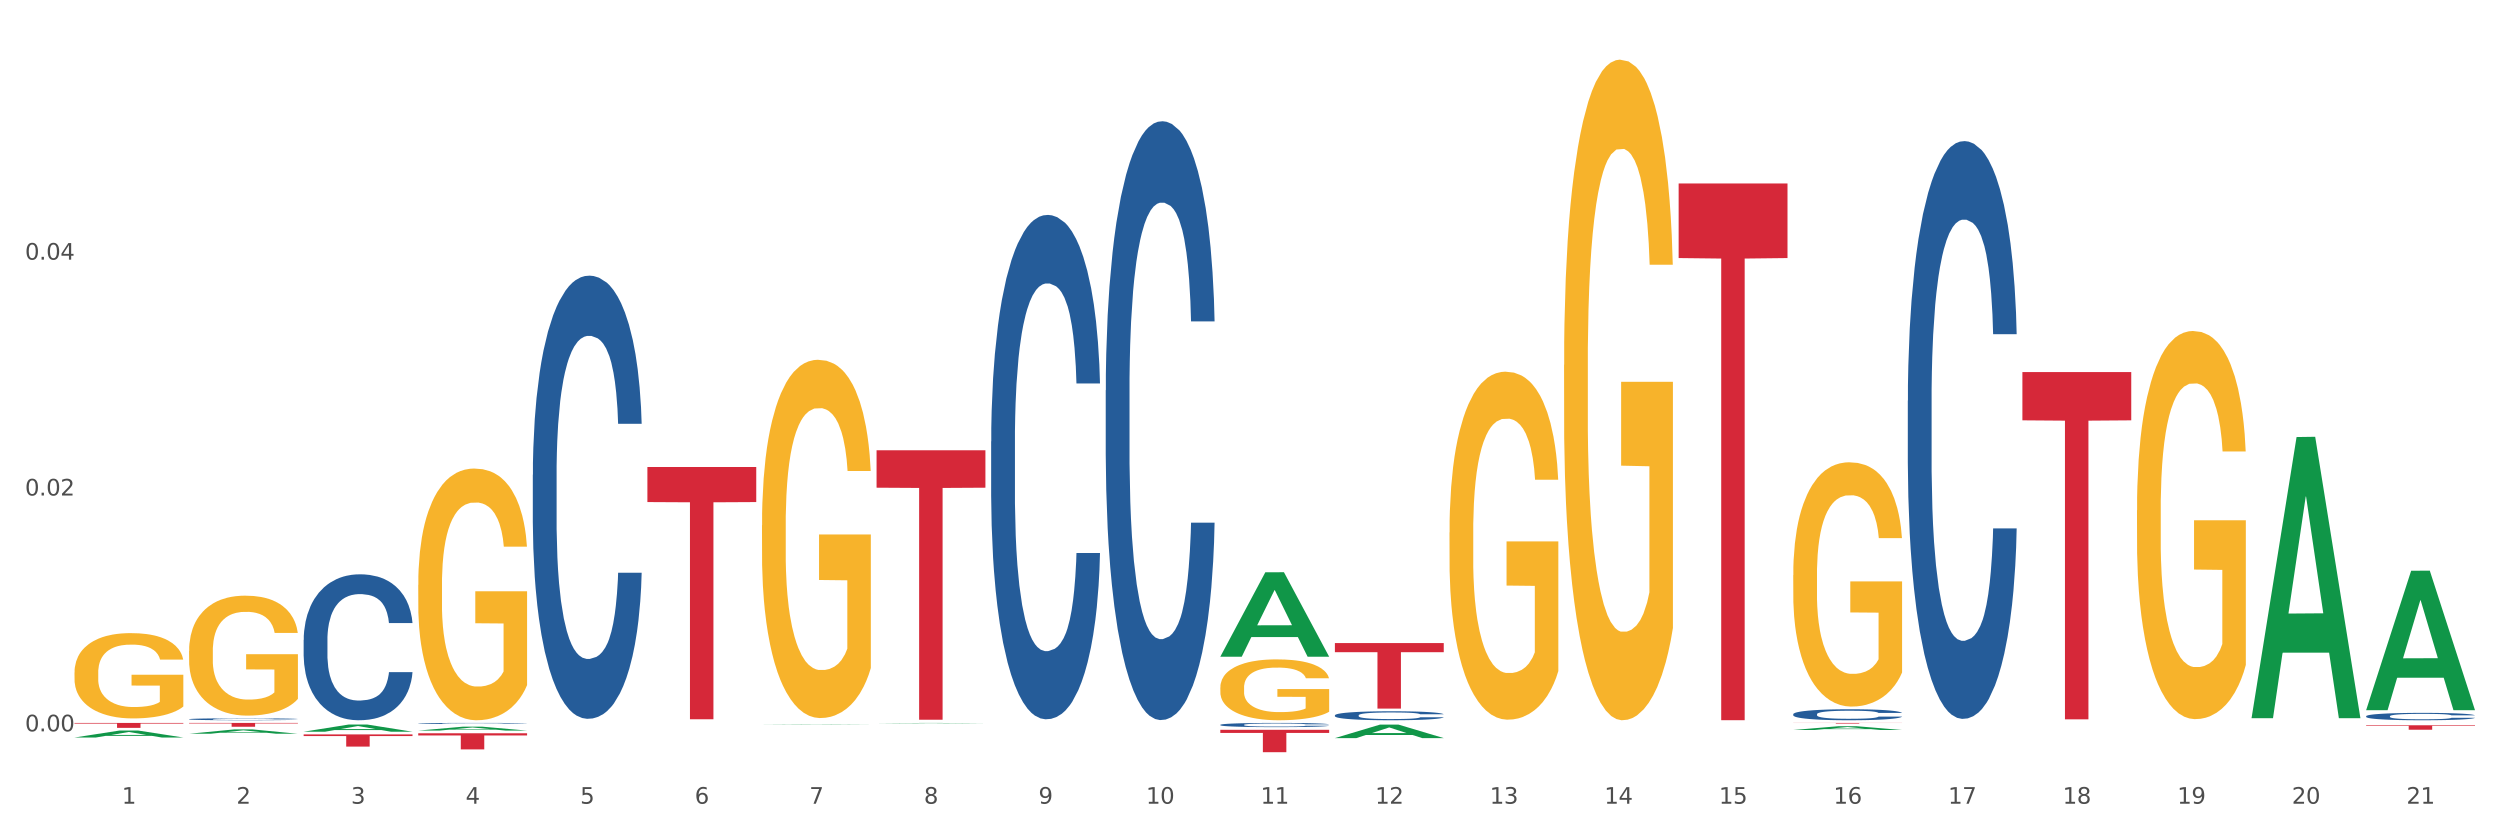 <?xml version="1.0" encoding="utf-8" standalone="no"?>
<!DOCTYPE svg PUBLIC "-//W3C//DTD SVG 1.1//EN"
  "http://www.w3.org/Graphics/SVG/1.1/DTD/svg11.dtd">
<svg xmlns:xlink="http://www.w3.org/1999/xlink" width="1080pt" height="360pt" viewBox="0 0 1080 360" xmlns="http://www.w3.org/2000/svg" version="1.1">
 <rect x="0" y="0" width="1080" height="360" fill="#333333" stroke="none"/>
 <defs>
  <style type="text/css">*{stroke-linejoin: round; stroke-linecap: butt}</style>
 </defs>
 <g id="figure_1">
  <g id="patch_1">
   <path d="M 0 360 
L 1080 360 
L 1080 0 
L 0 0 
z
" style="fill: #ffffff; stroke: #ffffff; stroke-linejoin: miter"/>
  </g>
  <g id="axes_1">
   <g id="matplotlib.axis_1">
    <g id="xtick_1">
     <g id="text_1">
      <!-- 1 -->
      <g style="fill: #4d4d4d" transform="translate(52.633 347.204) scale(0.096 -0.096)">
       <defs>
        <path id="DejaVuSans-31" d="M 794 531 
L 1825 531 
L 1825 4091 
L 703 3866 
L 703 4441 
L 1819 4666 
L 2450 4666 
L 2450 531 
L 3481 531 
L 3481 0 
L 794 0 
L 794 531 
z
" transform="scale(0.016)"/>
       </defs>
       <use xlink:href="#DejaVuSans-31"/>
      </g>
     </g>
    </g>
    <g id="xtick_2">
     <g id="text_2">
      <!-- 2 -->
      <g style="fill: #4d4d4d" transform="translate(102.133 347.204) scale(0.096 -0.096)">
       <defs>
        <path id="DejaVuSans-32" d="M 1228 531 
L 3431 531 
L 3431 0 
L 469 0 
L 469 531 
Q 828 903 1448 1529 
Q 2069 2156 2228 2338 
Q 2531 2678 2651 2914 
Q 2772 3150 2772 3378 
Q 2772 3750 2511 3984 
Q 2250 4219 1831 4219 
Q 1534 4219 1204 4116 
Q 875 4013 500 3803 
L 500 4441 
Q 881 4594 1212 4672 
Q 1544 4750 1819 4750 
Q 2544 4750 2975 4387 
Q 3406 4025 3406 3419 
Q 3406 3131 3298 2873 
Q 3191 2616 2906 2266 
Q 2828 2175 2409 1742 
Q 1991 1309 1228 531 
z
" transform="scale(0.016)"/>
       </defs>
       <use xlink:href="#DejaVuSans-32"/>
      </g>
     </g>
    </g>
    <g id="xtick_3">
     <g id="text_3">
      <!-- 3 -->
      <g style="fill: #4d4d4d" transform="translate(151.633 347.204) scale(0.096 -0.096)">
       <defs>
        <path id="DejaVuSans-33" d="M 2597 2516 
Q 3050 2419 3304 2112 
Q 3559 1806 3559 1356 
Q 3559 666 3084 287 
Q 2609 -91 1734 -91 
Q 1441 -91 1130 -33 
Q 819 25 488 141 
L 488 750 
Q 750 597 1062 519 
Q 1375 441 1716 441 
Q 2309 441 2620 675 
Q 2931 909 2931 1356 
Q 2931 1769 2642 2001 
Q 2353 2234 1838 2234 
L 1294 2234 
L 1294 2753 
L 1863 2753 
Q 2328 2753 2575 2939 
Q 2822 3125 2822 3475 
Q 2822 3834 2567 4026 
Q 2313 4219 1838 4219 
Q 1578 4219 1281 4162 
Q 984 4106 628 3988 
L 628 4550 
Q 988 4650 1302 4700 
Q 1616 4750 1894 4750 
Q 2613 4750 3031 4423 
Q 3450 4097 3450 3541 
Q 3450 3153 3228 2886 
Q 3006 2619 2597 2516 
z
" transform="scale(0.016)"/>
       </defs>
       <use xlink:href="#DejaVuSans-33"/>
      </g>
     </g>
    </g>
    <g id="xtick_4">
     <g id="text_4">
      <!-- 4 -->
      <g style="fill: #4d4d4d" transform="translate(201.133 347.204) scale(0.096 -0.096)">
       <defs>
        <path id="DejaVuSans-34" d="M 2419 4116 
L 825 1625 
L 2419 1625 
L 2419 4116 
z
M 2253 4666 
L 3047 4666 
L 3047 1625 
L 3713 1625 
L 3713 1100 
L 3047 1100 
L 3047 0 
L 2419 0 
L 2419 1100 
L 313 1100 
L 313 1709 
L 2253 4666 
z
" transform="scale(0.016)"/>
       </defs>
       <use xlink:href="#DejaVuSans-34"/>
      </g>
     </g>
    </g>
    <g id="xtick_5">
     <g id="text_5">
      <!-- 5 -->
      <g style="fill: #4d4d4d" transform="translate(250.633 347.204) scale(0.096 -0.096)">
       <defs>
        <path id="DejaVuSans-35" d="M 691 4666 
L 3169 4666 
L 3169 4134 
L 1269 4134 
L 1269 2991 
Q 1406 3038 1543 3061 
Q 1681 3084 1819 3084 
Q 2600 3084 3056 2656 
Q 3513 2228 3513 1497 
Q 3513 744 3044 326 
Q 2575 -91 1722 -91 
Q 1428 -91 1123 -41 
Q 819 9 494 109 
L 494 744 
Q 775 591 1075 516 
Q 1375 441 1709 441 
Q 2250 441 2565 725 
Q 2881 1009 2881 1497 
Q 2881 1984 2565 2268 
Q 2250 2553 1709 2553 
Q 1456 2553 1204 2497 
Q 953 2441 691 2322 
L 691 4666 
z
" transform="scale(0.016)"/>
       </defs>
       <use xlink:href="#DejaVuSans-35"/>
      </g>
     </g>
    </g>
    <g id="xtick_6">
     <g id="text_6">
      <!-- 6 -->
      <g style="fill: #4d4d4d" transform="translate(300.134 347.204) scale(0.096 -0.096)">
       <defs>
        <path id="DejaVuSans-36" d="M 2113 2584 
Q 1688 2584 1439 2293 
Q 1191 2003 1191 1497 
Q 1191 994 1439 701 
Q 1688 409 2113 409 
Q 2538 409 2786 701 
Q 3034 994 3034 1497 
Q 3034 2003 2786 2293 
Q 2538 2584 2113 2584 
z
M 3366 4563 
L 3366 3988 
Q 3128 4100 2886 4159 
Q 2644 4219 2406 4219 
Q 1781 4219 1451 3797 
Q 1122 3375 1075 2522 
Q 1259 2794 1537 2939 
Q 1816 3084 2150 3084 
Q 2853 3084 3261 2657 
Q 3669 2231 3669 1497 
Q 3669 778 3244 343 
Q 2819 -91 2113 -91 
Q 1303 -91 875 529 
Q 447 1150 447 2328 
Q 447 3434 972 4092 
Q 1497 4750 2381 4750 
Q 2619 4750 2861 4703 
Q 3103 4656 3366 4563 
z
" transform="scale(0.016)"/>
       </defs>
       <use xlink:href="#DejaVuSans-36"/>
      </g>
     </g>
    </g>
    <g id="xtick_7">
     <g id="text_7">
      <!-- 7 -->
      <g style="fill: #4d4d4d" transform="translate(349.634 347.204) scale(0.096 -0.096)">
       <defs>
        <path id="DejaVuSans-37" d="M 525 4666 
L 3525 4666 
L 3525 4397 
L 1831 0 
L 1172 0 
L 2766 4134 
L 525 4134 
L 525 4666 
z
" transform="scale(0.016)"/>
       </defs>
       <use xlink:href="#DejaVuSans-37"/>
      </g>
     </g>
    </g>
    <g id="xtick_8">
     <g id="text_8">
      <!-- 8 -->
      <g style="fill: #4d4d4d" transform="translate(399.134 347.204) scale(0.096 -0.096)">
       <defs>
        <path id="DejaVuSans-38" d="M 2034 2216 
Q 1584 2216 1326 1975 
Q 1069 1734 1069 1313 
Q 1069 891 1326 650 
Q 1584 409 2034 409 
Q 2484 409 2743 651 
Q 3003 894 3003 1313 
Q 3003 1734 2745 1975 
Q 2488 2216 2034 2216 
z
M 1403 2484 
Q 997 2584 770 2862 
Q 544 3141 544 3541 
Q 544 4100 942 4425 
Q 1341 4750 2034 4750 
Q 2731 4750 3128 4425 
Q 3525 4100 3525 3541 
Q 3525 3141 3298 2862 
Q 3072 2584 2669 2484 
Q 3125 2378 3379 2068 
Q 3634 1759 3634 1313 
Q 3634 634 3220 271 
Q 2806 -91 2034 -91 
Q 1263 -91 848 271 
Q 434 634 434 1313 
Q 434 1759 690 2068 
Q 947 2378 1403 2484 
z
M 1172 3481 
Q 1172 3119 1398 2916 
Q 1625 2713 2034 2713 
Q 2441 2713 2670 2916 
Q 2900 3119 2900 3481 
Q 2900 3844 2670 4047 
Q 2441 4250 2034 4250 
Q 1625 4250 1398 4047 
Q 1172 3844 1172 3481 
z
" transform="scale(0.016)"/>
       </defs>
       <use xlink:href="#DejaVuSans-38"/>
      </g>
     </g>
    </g>
    <g id="xtick_9">
     <g id="text_9">
      <!-- 9 -->
      <g style="fill: #4d4d4d" transform="translate(448.634 347.204) scale(0.096 -0.096)">
       <defs>
        <path id="DejaVuSans-39" d="M 703 97 
L 703 672 
Q 941 559 1184 500 
Q 1428 441 1663 441 
Q 2288 441 2617 861 
Q 2947 1281 2994 2138 
Q 2813 1869 2534 1725 
Q 2256 1581 1919 1581 
Q 1219 1581 811 2004 
Q 403 2428 403 3163 
Q 403 3881 828 4315 
Q 1253 4750 1959 4750 
Q 2769 4750 3195 4129 
Q 3622 3509 3622 2328 
Q 3622 1225 3098 567 
Q 2575 -91 1691 -91 
Q 1453 -91 1209 -44 
Q 966 3 703 97 
z
M 1959 2075 
Q 2384 2075 2632 2365 
Q 2881 2656 2881 3163 
Q 2881 3666 2632 3958 
Q 2384 4250 1959 4250 
Q 1534 4250 1286 3958 
Q 1038 3666 1038 3163 
Q 1038 2656 1286 2365 
Q 1534 2075 1959 2075 
z
" transform="scale(0.016)"/>
       </defs>
       <use xlink:href="#DejaVuSans-39"/>
      </g>
     </g>
    </g>
    <g id="xtick_10">
     <g id="text_10">
      <!-- 10 -->
      <g style="fill: #4d4d4d" transform="translate(495.079 347.204) scale(0.096 -0.096)">
       <defs>
        <path id="DejaVuSans-30" d="M 2034 4250 
Q 1547 4250 1301 3770 
Q 1056 3291 1056 2328 
Q 1056 1369 1301 889 
Q 1547 409 2034 409 
Q 2525 409 2770 889 
Q 3016 1369 3016 2328 
Q 3016 3291 2770 3770 
Q 2525 4250 2034 4250 
z
M 2034 4750 
Q 2819 4750 3233 4129 
Q 3647 3509 3647 2328 
Q 3647 1150 3233 529 
Q 2819 -91 2034 -91 
Q 1250 -91 836 529 
Q 422 1150 422 2328 
Q 422 3509 836 4129 
Q 1250 4750 2034 4750 
z
" transform="scale(0.016)"/>
       </defs>
       <use xlink:href="#DejaVuSans-31"/>
       <use xlink:href="#DejaVuSans-30" transform="translate(63.623 0)"/>
      </g>
     </g>
    </g>
    <g id="xtick_11">
     <g id="text_11">
      <!-- 11 -->
      <g style="fill: #4d4d4d" transform="translate(544.58 347.204) scale(0.096 -0.096)">
       <use xlink:href="#DejaVuSans-31"/>
       <use xlink:href="#DejaVuSans-31" transform="translate(63.623 0)"/>
      </g>
     </g>
    </g>
    <g id="xtick_12">
     <g id="text_12">
      <!-- 12 -->
      <g style="fill: #4d4d4d" transform="translate(594.08 347.204) scale(0.096 -0.096)">
       <use xlink:href="#DejaVuSans-31"/>
       <use xlink:href="#DejaVuSans-32" transform="translate(63.623 0)"/>
      </g>
     </g>
    </g>
    <g id="xtick_13">
     <g id="text_13">
      <!-- 13 -->
      <g style="fill: #4d4d4d" transform="translate(643.58 347.204) scale(0.096 -0.096)">
       <use xlink:href="#DejaVuSans-31"/>
       <use xlink:href="#DejaVuSans-33" transform="translate(63.623 0)"/>
      </g>
     </g>
    </g>
    <g id="xtick_14">
     <g id="text_14">
      <!-- 14 -->
      <g style="fill: #4d4d4d" transform="translate(693.08 347.204) scale(0.096 -0.096)">
       <use xlink:href="#DejaVuSans-31"/>
       <use xlink:href="#DejaVuSans-34" transform="translate(63.623 0)"/>
      </g>
     </g>
    </g>
    <g id="xtick_15">
     <g id="text_15">
      <!-- 15 -->
      <g style="fill: #4d4d4d" transform="translate(742.58 347.204) scale(0.096 -0.096)">
       <use xlink:href="#DejaVuSans-31"/>
       <use xlink:href="#DejaVuSans-35" transform="translate(63.623 0)"/>
      </g>
     </g>
    </g>
    <g id="xtick_16">
     <g id="text_16">
      <!-- 16 -->
      <g style="fill: #4d4d4d" transform="translate(792.08 347.204) scale(0.096 -0.096)">
       <use xlink:href="#DejaVuSans-31"/>
       <use xlink:href="#DejaVuSans-36" transform="translate(63.623 0)"/>
      </g>
     </g>
    </g>
    <g id="xtick_17">
     <g id="text_17">
      <!-- 17 -->
      <g style="fill: #4d4d4d" transform="translate(841.58 347.204) scale(0.096 -0.096)">
       <use xlink:href="#DejaVuSans-31"/>
       <use xlink:href="#DejaVuSans-37" transform="translate(63.623 0)"/>
      </g>
     </g>
    </g>
    <g id="xtick_18">
     <g id="text_18">
      <!-- 18 -->
      <g style="fill: #4d4d4d" transform="translate(891.08 347.204) scale(0.096 -0.096)">
       <use xlink:href="#DejaVuSans-31"/>
       <use xlink:href="#DejaVuSans-38" transform="translate(63.623 0)"/>
      </g>
     </g>
    </g>
    <g id="xtick_19">
     <g id="text_19">
      <!-- 19 -->
      <g style="fill: #4d4d4d" transform="translate(940.58 347.204) scale(0.096 -0.096)">
       <use xlink:href="#DejaVuSans-31"/>
       <use xlink:href="#DejaVuSans-39" transform="translate(63.623 0)"/>
      </g>
     </g>
    </g>
    <g id="xtick_20">
     <g id="text_20">
      <!-- 20 -->
      <g style="fill: #4d4d4d" transform="translate(990.08 347.204) scale(0.096 -0.096)">
       <use xlink:href="#DejaVuSans-32"/>
       <use xlink:href="#DejaVuSans-30" transform="translate(63.623 0)"/>
      </g>
     </g>
    </g>
    <g id="xtick_21">
     <g id="text_21">
      <!-- 21 -->
      <g style="fill: #4d4d4d" transform="translate(1039.58 347.204) scale(0.096 -0.096)">
       <use xlink:href="#DejaVuSans-32"/>
       <use xlink:href="#DejaVuSans-31" transform="translate(63.623 0)"/>
      </g>
     </g>
    </g>
    <g id="xtick_22"/>
    <g id="xtick_23"/>
    <g id="xtick_24"/>
    <g id="xtick_25"/>
    <g id="xtick_26"/>
    <g id="xtick_27"/>
    <g id="xtick_28"/>
    <g id="xtick_29"/>
    <g id="xtick_30"/>
    <g id="xtick_31"/>
    <g id="xtick_32"/>
    <g id="xtick_33"/>
    <g id="xtick_34"/>
    <g id="xtick_35"/>
    <g id="xtick_36"/>
    <g id="xtick_37"/>
    <g id="xtick_38"/>
    <g id="xtick_39"/>
    <g id="xtick_40"/>
    <g id="xtick_41"/>
   </g>
   <g id="matplotlib.axis_2">
    <g id="ytick_1">
     <g id="text_22">
      <!-- 0.00 -->
      <g style="fill: #4d4d4d" transform="translate(10.8 315.947) scale(0.096 -0.096)">
       <defs>
        <path id="DejaVuSans-2e" d="M 684 794 
L 1344 794 
L 1344 0 
L 684 0 
L 684 794 
z
" transform="scale(0.016)"/>
       </defs>
       <use xlink:href="#DejaVuSans-30"/>
       <use xlink:href="#DejaVuSans-2e" transform="translate(63.623 0)"/>
       <use xlink:href="#DejaVuSans-30" transform="translate(95.41 0)"/>
       <use xlink:href="#DejaVuSans-30" transform="translate(159.033 0)"/>
      </g>
     </g>
    </g>
    <g id="ytick_2">
     <g id="text_23">
      <!-- 0.02 -->
      <g style="fill: #4d4d4d" transform="translate(10.8 214.06) scale(0.096 -0.096)">
       <use xlink:href="#DejaVuSans-30"/>
       <use xlink:href="#DejaVuSans-2e" transform="translate(63.623 0)"/>
       <use xlink:href="#DejaVuSans-30" transform="translate(95.41 0)"/>
       <use xlink:href="#DejaVuSans-32" transform="translate(159.033 0)"/>
      </g>
     </g>
    </g>
    <g id="ytick_3">
     <g id="text_24">
      <!-- 0.04 -->
      <g style="fill: #4d4d4d" transform="translate(10.8 112.172) scale(0.096 -0.096)">
       <use xlink:href="#DejaVuSans-30"/>
       <use xlink:href="#DejaVuSans-2e" transform="translate(63.623 0)"/>
       <use xlink:href="#DejaVuSans-30" transform="translate(95.41 0)"/>
       <use xlink:href="#DejaVuSans-34" transform="translate(159.033 0)"/>
      </g>
     </g>
    </g>
    <g id="ytick_4"/>
    <g id="ytick_5"/>
    <g id="ytick_6"/>
   </g>
   <g id="PolyCollection_1">
    <path d="M 32.175 318.6 
L 32.223 318.598 
L 51.615 315.592 
L 59.663 315.589 
L 79.2 318.606 
L 69.892 318.606 
L 65.674 317.904 
L 45.652 317.904 
L 45.507 317.915 
L 41.435 318.606 
L 32.175 318.606 
L 32.175 318.6 
L 48.173 317.484 
L 63.153 317.482 
L 55.736 316.232 
L 55.639 316.227 
L 55.542 316.235 
L 48.125 317.482 
L 48.173 317.484 
L 32.175 318.6 
z
" clip-path="url(#p8f330dfc52)" style="fill: #109648"/>
    <path d="M 1022.175 313.309 
L 1069.2 313.309 
L 1069.2 313.576 
L 1050.702 313.578 
L 1050.702 315.232 
L 1040.562 315.232 
L 1040.562 313.578 
L 1022.175 313.576 
L 1022.175 313.31 
L 1022.175 313.309 
z
" clip-path="url(#p8f330dfc52)" style="fill: #d62839"/>
    <path d="M 873.675 160.736 
L 920.7 160.736 
L 920.7 181.584 
L 902.202 181.725 
L 902.202 310.756 
L 892.062 310.756 
L 892.062 181.725 
L 873.675 181.584 
L 873.675 160.877 
L 873.675 160.736 
z
" clip-path="url(#p8f330dfc52)" style="fill: #d62839"/>
    <path d="M 774.675 312.3 
L 821.7 312.3 
L 821.7 312.339 
L 803.202 312.34 
L 803.202 312.584 
L 793.062 312.584 
L 793.062 312.34 
L 774.675 312.339 
L 774.675 312.3 
L 774.675 312.3 
z
" clip-path="url(#p8f330dfc52)" style="fill: #d62839"/>
    <path d="M 725.175 79.257 
L 772.2 79.257 
L 772.2 111.48 
L 753.702 111.698 
L 753.702 311.133 
L 743.562 311.133 
L 743.562 111.698 
L 725.175 111.48 
L 725.175 79.475 
L 725.175 79.257 
z
" clip-path="url(#p8f330dfc52)" style="fill: #d62839"/>
    <path d="M 576.675 277.801 
L 623.7 277.801 
L 623.7 281.736 
L 605.202 281.763 
L 605.202 306.117 
L 595.062 306.117 
L 595.062 281.763 
L 576.675 281.736 
L 576.675 277.828 
L 576.675 277.801 
z
" clip-path="url(#p8f330dfc52)" style="fill: #d62839"/>
    <path d="M 527.175 315.268 
L 574.2 315.268 
L 574.2 316.613 
L 555.702 316.622 
L 555.702 324.95 
L 545.562 324.95 
L 545.562 316.622 
L 527.175 316.613 
L 527.175 315.277 
L 527.175 315.268 
z
" clip-path="url(#p8f330dfc52)" style="fill: #d62839"/>
    <path d="M 378.675 194.507 
L 425.7 194.507 
L 425.7 210.684 
L 407.202 210.794 
L 407.202 310.916 
L 397.062 310.916 
L 397.062 210.794 
L 378.675 210.684 
L 378.675 194.617 
L 378.675 194.507 
z
" clip-path="url(#p8f330dfc52)" style="fill: #d62839"/>
    <path d="M 279.675 201.749 
L 326.7 201.749 
L 326.7 216.892 
L 308.202 216.994 
L 308.202 310.718 
L 298.062 310.718 
L 298.062 216.994 
L 279.675 216.892 
L 279.675 201.851 
L 279.675 201.749 
z
" clip-path="url(#p8f330dfc52)" style="fill: #d62839"/>
    <path d="M 180.675 316.76 
L 227.7 316.76 
L 227.7 317.729 
L 209.202 317.736 
L 209.202 323.737 
L 199.062 323.737 
L 199.062 317.736 
L 180.675 317.729 
L 180.675 316.766 
L 180.675 316.76 
z
" clip-path="url(#p8f330dfc52)" style="fill: #d62839"/>
    <path d="M 131.175 317.246 
L 178.2 317.246 
L 178.2 317.979 
L 159.702 317.984 
L 159.702 322.518 
L 149.562 322.518 
L 149.562 317.984 
L 131.175 317.979 
L 131.175 317.251 
L 131.175 317.246 
z
" clip-path="url(#p8f330dfc52)" style="fill: #d62839"/>
    <path d="M 1022.175 309.394 
L 1022.231 309.391 
L 1022.231 309.309 
L 1022.397 309.198 
L 1023.009 308.994 
L 1023.787 308.839 
L 1025.121 308.658 
L 1025.844 308.582 
L 1026.789 308.498 
L 1028.734 308.361 
L 1030.957 308.244 
L 1032.514 308.18 
L 1033.681 308.139 
L 1036.294 308.066 
L 1037.794 308.034 
L 1039.351 308.007 
L 1040.685 307.99 
L 1042.908 307.969 
L 1044.687 307.961 
L 1046.744 307.958 
L 1048.467 307.961 
L 1050.746 307.972 
L 1054.081 308.007 
L 1055.359 308.028 
L 1057.082 308.063 
L 1058.861 308.11 
L 1060.306 308.156 
L 1061.974 308.223 
L 1063.697 308.311 
L 1065.365 308.422 
L 1066.532 308.524 
L 1067.477 308.632 
L 1068.311 308.763 
L 1068.922 308.906 
L 1069.2 309.026 
L 1059.028 309.026 
L 1058.75 308.918 
L 1058.194 308.801 
L 1057.638 308.722 
L 1057.027 308.658 
L 1056.082 308.585 
L 1055.248 308.539 
L 1053.859 308.483 
L 1052.58 308.448 
L 1051.524 308.428 
L 1050.245 308.41 
L 1047.522 308.393 
L 1045.576 308.393 
L 1044.353 308.398 
L 1042.853 308.413 
L 1041.574 308.433 
L 1040.073 308.469 
L 1038.906 308.506 
L 1037.739 308.556 
L 1037.072 308.591 
L 1036.071 308.655 
L 1035.404 308.708 
L 1034.515 308.798 
L 1034.015 308.863 
L 1033.125 309.029 
L 1032.736 309.152 
L 1032.569 309.236 
L 1032.458 309.33 
L 1032.458 309.785 
L 1032.792 309.989 
L 1033.07 310.077 
L 1033.514 310.176 
L 1034.348 310.304 
L 1035.571 310.43 
L 1036.849 310.52 
L 1037.906 310.576 
L 1038.906 310.617 
L 1039.907 310.649 
L 1041.13 310.678 
L 1042.13 310.696 
L 1043.631 310.713 
L 1045.41 310.722 
L 1046.799 310.722 
L 1049.634 310.707 
L 1050.912 310.693 
L 1052.135 310.672 
L 1053.469 310.64 
L 1054.526 310.605 
L 1055.137 310.579 
L 1056.138 310.523 
L 1056.916 310.465 
L 1057.583 310.398 
L 1058.027 310.339 
L 1058.528 310.252 
L 1058.917 310.153 
L 1059.028 310.1 
L 1069.2 310.1 
L 1068.978 310.205 
L 1068.589 310.307 
L 1067.81 310.445 
L 1067.199 310.523 
L 1066.254 310.62 
L 1065.253 310.701 
L 1063.864 310.792 
L 1062.585 310.859 
L 1061.251 310.917 
L 1059.806 310.97 
L 1057.194 311.043 
L 1056.249 311.063 
L 1054.248 311.098 
L 1052.691 311.119 
L 1050.412 311.139 
L 1048.078 311.151 
L 1045.632 311.154 
L 1043.464 311.148 
L 1041.074 311.13 
L 1039.573 311.113 
L 1037.906 311.087 
L 1035.96 311.046 
L 1034.126 310.996 
L 1032.403 310.938 
L 1030.791 310.871 
L 1029.29 310.795 
L 1027.344 310.669 
L 1025.899 310.547 
L 1024.843 310.433 
L 1024.12 310.337 
L 1023.398 310.214 
L 1023.009 310.129 
L 1022.397 309.925 
L 1022.175 309.735 
L 1022.175 309.394 
z
" clip-path="url(#p8f330dfc52)" style="fill: #255c99"/>
    <path d="M 824.175 173.107 
L 824.231 172.879 
L 824.231 166.497 
L 824.397 157.834 
L 825.009 141.877 
L 825.787 129.796 
L 827.121 115.662 
L 827.844 109.735 
L 828.789 103.124 
L 830.734 92.41 
L 832.957 83.292 
L 834.514 78.277 
L 835.681 75.086 
L 838.294 69.387 
L 839.794 66.879 
L 841.351 64.828 
L 842.685 63.46 
L 844.908 61.864 
L 846.687 61.18 
L 848.744 60.952 
L 850.467 61.18 
L 852.746 62.092 
L 856.081 64.828 
L 857.359 66.423 
L 859.082 69.159 
L 860.861 72.806 
L 862.306 76.453 
L 863.974 81.697 
L 865.697 88.535 
L 867.365 97.198 
L 868.532 105.176 
L 869.477 113.611 
L 870.311 123.869 
L 870.922 135.039 
L 871.2 144.385 
L 861.028 144.385 
L 860.75 135.95 
L 860.194 126.832 
L 859.638 120.677 
L 859.027 115.662 
L 858.082 109.963 
L 857.248 106.316 
L 855.859 101.985 
L 854.58 99.249 
L 853.524 97.654 
L 852.245 96.286 
L 849.522 94.918 
L 847.576 94.918 
L 846.353 95.374 
L 844.853 96.514 
L 843.574 98.109 
L 842.073 100.845 
L 840.906 103.808 
L 839.739 107.684 
L 839.072 110.419 
L 838.071 115.434 
L 837.404 119.537 
L 836.515 126.604 
L 836.015 131.619 
L 835.125 144.613 
L 834.736 154.187 
L 834.569 160.798 
L 834.458 168.092 
L 834.458 203.654 
L 834.792 219.611 
L 835.07 226.449 
L 835.514 234.2 
L 836.348 244.23 
L 837.571 254.032 
L 838.849 261.099 
L 839.906 265.43 
L 840.906 268.622 
L 841.907 271.129 
L 843.13 273.409 
L 844.13 274.776 
L 845.631 276.144 
L 847.41 276.828 
L 848.799 276.828 
L 851.634 275.688 
L 852.913 274.548 
L 854.135 272.953 
L 855.469 270.445 
L 856.526 267.71 
L 857.137 265.658 
L 858.138 261.327 
L 858.916 256.768 
L 859.583 251.525 
L 860.027 246.966 
L 860.528 240.127 
L 860.917 232.376 
L 861.028 228.273 
L 871.2 228.273 
L 870.978 236.48 
L 870.589 244.458 
L 869.81 255.172 
L 869.199 261.327 
L 868.254 268.85 
L 867.253 275.232 
L 865.864 282.299 
L 864.585 287.542 
L 863.251 292.101 
L 861.806 296.204 
L 859.194 301.903 
L 858.249 303.499 
L 856.248 306.235 
L 854.691 307.83 
L 852.412 309.426 
L 850.078 310.338 
L 847.632 310.566 
L 845.464 310.11 
L 843.074 308.742 
L 841.573 307.374 
L 839.906 305.323 
L 837.96 302.131 
L 836.126 298.256 
L 834.403 293.697 
L 832.791 288.454 
L 831.29 282.527 
L 829.344 272.725 
L 827.899 263.151 
L 826.843 254.26 
L 826.12 246.738 
L 825.398 237.163 
L 825.009 230.553 
L 824.397 214.596 
L 824.175 199.778 
L 824.175 173.107 
z
" clip-path="url(#p8f330dfc52)" style="fill: #255c99"/>
    <path d="M 774.675 308.532 
L 774.731 308.528 
L 774.731 308.406 
L 774.897 308.241 
L 775.509 307.937 
L 776.287 307.706 
L 777.621 307.437 
L 778.344 307.324 
L 779.289 307.197 
L 781.234 306.993 
L 783.457 306.819 
L 785.014 306.724 
L 786.181 306.663 
L 788.794 306.554 
L 790.294 306.506 
L 791.851 306.467 
L 793.185 306.441 
L 795.408 306.411 
L 797.187 306.397 
L 799.244 306.393 
L 800.967 306.397 
L 803.246 306.415 
L 806.581 306.467 
L 807.859 306.497 
L 809.582 306.55 
L 811.361 306.619 
L 812.806 306.689 
L 814.474 306.789 
L 816.197 306.919 
L 817.865 307.084 
L 819.032 307.237 
L 819.977 307.397 
L 820.811 307.593 
L 821.422 307.806 
L 821.7 307.984 
L 811.528 307.984 
L 811.25 307.824 
L 810.694 307.65 
L 810.138 307.532 
L 809.527 307.437 
L 808.582 307.328 
L 807.748 307.258 
L 806.359 307.176 
L 805.08 307.124 
L 804.024 307.093 
L 802.745 307.067 
L 800.022 307.041 
L 798.076 307.041 
L 796.853 307.05 
L 795.353 307.071 
L 794.074 307.102 
L 792.573 307.154 
L 791.406 307.211 
L 790.239 307.284 
L 789.572 307.337 
L 788.571 307.432 
L 787.904 307.51 
L 787.015 307.645 
L 786.515 307.741 
L 785.625 307.989 
L 785.236 308.171 
L 785.069 308.297 
L 784.958 308.437 
L 784.958 309.115 
L 785.292 309.419 
L 785.57 309.55 
L 786.014 309.697 
L 786.848 309.889 
L 788.071 310.076 
L 789.349 310.21 
L 790.406 310.293 
L 791.406 310.354 
L 792.407 310.402 
L 793.63 310.445 
L 794.63 310.471 
L 796.131 310.497 
L 797.91 310.51 
L 799.299 310.51 
L 802.134 310.489 
L 803.413 310.467 
L 804.635 310.436 
L 805.969 310.389 
L 807.026 310.336 
L 807.637 310.297 
L 808.638 310.215 
L 809.416 310.128 
L 810.083 310.028 
L 810.527 309.941 
L 811.028 309.81 
L 811.417 309.663 
L 811.528 309.584 
L 821.7 309.584 
L 821.478 309.741 
L 821.089 309.893 
L 820.31 310.097 
L 819.699 310.215 
L 818.754 310.358 
L 817.753 310.48 
L 816.364 310.615 
L 815.085 310.715 
L 813.751 310.802 
L 812.306 310.88 
L 809.694 310.989 
L 808.749 311.019 
L 806.748 311.071 
L 805.191 311.102 
L 802.912 311.132 
L 800.578 311.149 
L 798.132 311.154 
L 795.964 311.145 
L 793.574 311.119 
L 792.073 311.093 
L 790.406 311.054 
L 788.46 310.993 
L 786.626 310.919 
L 784.903 310.832 
L 783.291 310.732 
L 781.79 310.619 
L 779.844 310.432 
L 778.399 310.249 
L 777.343 310.08 
L 776.62 309.936 
L 775.898 309.754 
L 775.509 309.628 
L 774.897 309.323 
L 774.675 309.041 
L 774.675 308.532 
z
" clip-path="url(#p8f330dfc52)" style="fill: #255c99"/>
    <path d="M 576.675 309.011 
L 576.731 309.008 
L 576.731 308.908 
L 576.897 308.773 
L 577.509 308.525 
L 578.287 308.336 
L 579.621 308.116 
L 580.344 308.024 
L 581.289 307.921 
L 583.234 307.754 
L 585.457 307.611 
L 587.014 307.533 
L 588.181 307.484 
L 590.794 307.395 
L 592.294 307.356 
L 593.851 307.324 
L 595.185 307.302 
L 597.408 307.278 
L 599.187 307.267 
L 601.244 307.263 
L 602.967 307.267 
L 605.246 307.281 
L 608.581 307.324 
L 609.859 307.349 
L 611.582 307.391 
L 613.361 307.448 
L 614.806 307.505 
L 616.474 307.587 
L 618.197 307.693 
L 619.865 307.828 
L 621.032 307.953 
L 621.977 308.084 
L 622.811 308.244 
L 623.422 308.418 
L 623.7 308.564 
L 613.528 308.564 
L 613.25 308.432 
L 612.694 308.29 
L 612.138 308.194 
L 611.527 308.116 
L 610.582 308.027 
L 609.748 307.97 
L 608.359 307.903 
L 607.08 307.86 
L 606.024 307.835 
L 604.745 307.814 
L 602.022 307.793 
L 600.076 307.793 
L 598.853 307.8 
L 597.353 307.818 
L 596.074 307.842 
L 594.573 307.885 
L 593.406 307.931 
L 592.239 307.992 
L 591.572 308.034 
L 590.571 308.112 
L 589.904 308.176 
L 589.015 308.287 
L 588.515 308.365 
L 587.625 308.567 
L 587.236 308.716 
L 587.069 308.819 
L 586.958 308.933 
L 586.958 309.487 
L 587.292 309.736 
L 587.57 309.843 
L 588.014 309.964 
L 588.848 310.12 
L 590.071 310.273 
L 591.349 310.383 
L 592.406 310.45 
L 593.406 310.5 
L 594.407 310.539 
L 595.63 310.575 
L 596.63 310.596 
L 598.131 310.617 
L 599.91 310.628 
L 601.299 310.628 
L 604.134 310.61 
L 605.413 310.592 
L 606.635 310.568 
L 607.969 310.528 
L 609.026 310.486 
L 609.637 310.454 
L 610.638 310.386 
L 611.416 310.315 
L 612.083 310.234 
L 612.527 310.163 
L 613.028 310.056 
L 613.417 309.935 
L 613.528 309.871 
L 623.7 309.871 
L 623.478 309.999 
L 623.089 310.123 
L 622.31 310.29 
L 621.699 310.386 
L 620.754 310.504 
L 619.753 310.603 
L 618.364 310.713 
L 617.085 310.795 
L 615.751 310.866 
L 614.306 310.93 
L 611.694 311.019 
L 610.749 311.044 
L 608.748 311.086 
L 607.191 311.111 
L 604.912 311.136 
L 602.578 311.15 
L 600.132 311.154 
L 597.964 311.147 
L 595.574 311.125 
L 594.073 311.104 
L 592.406 311.072 
L 590.46 311.022 
L 588.626 310.962 
L 586.903 310.891 
L 585.291 310.809 
L 583.79 310.717 
L 581.844 310.564 
L 580.399 310.415 
L 579.343 310.276 
L 578.62 310.159 
L 577.898 310.01 
L 577.509 309.907 
L 576.897 309.658 
L 576.675 309.427 
L 576.675 309.011 
z
" clip-path="url(#p8f330dfc52)" style="fill: #255c99"/>
    <path d="M 527.175 313.118 
L 527.231 313.117 
L 527.231 313.07 
L 527.397 313.007 
L 528.009 312.891 
L 528.787 312.802 
L 530.121 312.699 
L 530.844 312.656 
L 531.789 312.608 
L 533.734 312.53 
L 535.957 312.463 
L 537.514 312.426 
L 538.681 312.403 
L 541.294 312.361 
L 542.794 312.343 
L 544.351 312.328 
L 545.685 312.318 
L 547.908 312.307 
L 549.687 312.302 
L 551.744 312.3 
L 553.467 312.302 
L 555.746 312.308 
L 559.081 312.328 
L 560.359 312.34 
L 562.082 312.36 
L 563.861 312.386 
L 565.306 312.413 
L 566.974 312.451 
L 568.697 312.501 
L 570.365 312.564 
L 571.532 312.623 
L 572.477 312.684 
L 573.311 312.759 
L 573.922 312.841 
L 574.2 312.909 
L 564.028 312.909 
L 563.75 312.847 
L 563.194 312.781 
L 562.638 312.736 
L 562.027 312.699 
L 561.082 312.658 
L 560.248 312.631 
L 558.859 312.599 
L 557.58 312.579 
L 556.524 312.568 
L 555.245 312.558 
L 552.522 312.548 
L 550.576 312.548 
L 549.353 312.551 
L 547.853 312.559 
L 546.574 312.571 
L 545.073 312.591 
L 543.906 312.613 
L 542.739 312.641 
L 542.072 312.661 
L 541.071 312.698 
L 540.404 312.727 
L 539.515 312.779 
L 539.015 312.816 
L 538.125 312.911 
L 537.736 312.98 
L 537.569 313.029 
L 537.458 313.082 
L 537.458 313.341 
L 537.792 313.458 
L 538.07 313.508 
L 538.514 313.564 
L 539.348 313.638 
L 540.571 313.709 
L 541.849 313.761 
L 542.906 313.792 
L 543.906 313.816 
L 544.907 313.834 
L 546.13 313.85 
L 547.13 313.86 
L 548.631 313.87 
L 550.41 313.875 
L 551.799 313.875 
L 554.634 313.867 
L 555.913 313.859 
L 557.135 313.847 
L 558.469 313.829 
L 559.526 313.809 
L 560.137 313.794 
L 561.138 313.762 
L 561.916 313.729 
L 562.583 313.691 
L 563.027 313.657 
L 563.528 313.608 
L 563.917 313.551 
L 564.028 313.521 
L 574.2 313.521 
L 573.978 313.581 
L 573.589 313.639 
L 572.81 313.717 
L 572.199 313.762 
L 571.254 313.817 
L 570.253 313.864 
L 568.864 313.915 
L 567.585 313.954 
L 566.251 313.987 
L 564.806 314.017 
L 562.194 314.058 
L 561.249 314.07 
L 559.248 314.09 
L 557.691 314.102 
L 555.412 314.113 
L 553.078 314.12 
L 550.632 314.122 
L 548.464 314.118 
L 546.074 314.108 
L 544.573 314.098 
L 542.906 314.083 
L 540.96 314.06 
L 539.126 314.032 
L 537.403 313.999 
L 535.791 313.96 
L 534.29 313.917 
L 532.344 313.845 
L 530.899 313.776 
L 529.843 313.711 
L 529.12 313.656 
L 528.398 313.586 
L 528.009 313.538 
L 527.397 313.421 
L 527.175 313.313 
L 527.175 313.118 
z
" clip-path="url(#p8f330dfc52)" style="fill: #255c99"/>
    <path d="M 477.675 168.612 
L 477.731 168.375 
L 477.731 161.76 
L 477.897 152.782 
L 478.509 136.244 
L 479.287 123.722 
L 480.621 109.074 
L 481.344 102.931 
L 482.289 96.079 
L 484.234 84.975 
L 486.457 75.524 
L 488.014 70.327 
L 489.181 67.019 
L 491.794 61.112 
L 493.294 58.514 
L 494.851 56.387 
L 496.185 54.97 
L 498.408 53.316 
L 500.187 52.607 
L 502.244 52.371 
L 503.967 52.607 
L 506.246 53.552 
L 509.581 56.387 
L 510.859 58.041 
L 512.582 60.876 
L 514.361 64.656 
L 515.806 68.437 
L 517.474 73.871 
L 519.197 80.958 
L 520.865 89.936 
L 522.032 98.206 
L 522.977 106.947 
L 523.811 117.579 
L 524.422 129.156 
L 524.7 138.843 
L 514.528 138.843 
L 514.25 130.101 
L 513.694 120.65 
L 513.138 114.271 
L 512.527 109.074 
L 511.582 103.167 
L 510.748 99.387 
L 509.359 94.898 
L 508.08 92.063 
L 507.024 90.409 
L 505.745 88.991 
L 503.022 87.574 
L 501.076 87.574 
L 499.853 88.046 
L 498.353 89.228 
L 497.074 90.881 
L 495.573 93.717 
L 494.406 96.788 
L 493.239 100.804 
L 492.572 103.64 
L 491.571 108.837 
L 490.904 113.09 
L 490.015 120.414 
L 489.515 125.612 
L 488.625 139.079 
L 488.236 149.002 
L 488.069 155.853 
L 487.958 163.414 
L 487.958 200.271 
L 488.292 216.809 
L 488.57 223.897 
L 489.014 231.93 
L 489.848 242.325 
L 491.071 252.485 
L 492.349 259.809 
L 493.406 264.298 
L 494.406 267.605 
L 495.407 270.204 
L 496.63 272.567 
L 497.63 273.984 
L 499.131 275.402 
L 500.91 276.111 
L 502.299 276.111 
L 505.134 274.929 
L 506.413 273.748 
L 507.635 272.094 
L 508.969 269.495 
L 510.026 266.66 
L 510.637 264.534 
L 511.637 260.045 
L 512.416 255.32 
L 513.083 249.886 
L 513.527 245.16 
L 514.028 238.073 
L 514.417 230.04 
L 514.528 225.787 
L 524.7 225.787 
L 524.478 234.292 
L 524.089 242.562 
L 523.31 253.666 
L 522.699 260.045 
L 521.754 267.842 
L 520.753 274.457 
L 519.364 281.781 
L 518.085 287.215 
L 516.751 291.94 
L 515.306 296.193 
L 512.694 302.1 
L 511.749 303.753 
L 509.748 306.589 
L 508.191 308.242 
L 505.912 309.896 
L 503.578 310.841 
L 501.132 311.077 
L 498.964 310.605 
L 496.574 309.187 
L 495.073 307.77 
L 493.406 305.643 
L 491.46 302.336 
L 489.626 298.319 
L 487.903 293.594 
L 486.291 288.16 
L 484.79 282.017 
L 482.844 271.858 
L 481.399 261.935 
L 480.343 252.721 
L 479.62 244.924 
L 478.898 235.001 
L 478.509 228.15 
L 477.897 211.611 
L 477.675 196.254 
L 477.675 168.612 
z
" clip-path="url(#p8f330dfc52)" style="fill: #255c99"/>
    <path d="M 428.175 190.744 
L 428.231 190.545 
L 428.231 184.973 
L 428.397 177.411 
L 429.009 163.482 
L 429.787 152.935 
L 431.121 140.597 
L 431.844 135.424 
L 432.789 129.653 
L 434.734 120.3 
L 436.957 112.34 
L 438.514 107.963 
L 439.681 105.177 
L 442.294 100.202 
L 443.794 98.013 
L 445.351 96.222 
L 446.685 95.028 
L 448.908 93.635 
L 450.687 93.038 
L 452.744 92.839 
L 454.467 93.038 
L 456.746 93.834 
L 460.081 96.222 
L 461.359 97.615 
L 463.082 100.003 
L 464.861 103.187 
L 466.306 106.371 
L 467.974 110.947 
L 469.697 116.917 
L 471.365 124.479 
L 472.532 131.444 
L 473.477 138.806 
L 474.311 147.761 
L 474.922 157.512 
L 475.2 165.67 
L 465.028 165.67 
L 464.75 158.308 
L 464.194 150.348 
L 463.638 144.975 
L 463.027 140.597 
L 462.082 135.623 
L 461.248 132.439 
L 459.859 128.658 
L 458.58 126.27 
L 457.524 124.877 
L 456.245 123.683 
L 453.522 122.489 
L 451.576 122.489 
L 450.353 122.887 
L 448.853 123.882 
L 447.574 125.275 
L 446.073 127.663 
L 444.906 130.25 
L 443.739 133.633 
L 443.072 136.021 
L 442.071 140.398 
L 441.404 143.98 
L 440.515 150.149 
L 440.015 154.527 
L 439.125 165.869 
L 438.736 174.227 
L 438.569 179.998 
L 438.458 186.366 
L 438.458 217.409 
L 438.792 231.338 
L 439.07 237.308 
L 439.514 244.074 
L 440.348 252.829 
L 441.571 261.386 
L 442.849 267.555 
L 443.906 271.336 
L 444.906 274.121 
L 445.907 276.31 
L 447.13 278.3 
L 448.13 279.494 
L 449.631 280.688 
L 451.41 281.285 
L 452.799 281.285 
L 455.634 280.29 
L 456.913 279.295 
L 458.135 277.902 
L 459.469 275.713 
L 460.526 273.325 
L 461.137 271.535 
L 462.137 267.754 
L 462.916 263.774 
L 463.583 259.197 
L 464.027 255.217 
L 464.528 249.247 
L 464.917 242.482 
L 465.028 238.9 
L 475.2 238.9 
L 474.978 246.063 
L 474.589 253.028 
L 473.81 262.381 
L 473.199 267.754 
L 472.254 274.32 
L 471.253 279.892 
L 469.864 286.061 
L 468.585 290.638 
L 467.251 294.618 
L 465.806 298.2 
L 463.194 303.174 
L 462.249 304.567 
L 460.248 306.955 
L 458.691 308.348 
L 456.412 309.741 
L 454.078 310.537 
L 451.632 310.736 
L 449.464 310.338 
L 447.074 309.144 
L 445.573 307.95 
L 443.906 306.159 
L 441.96 303.373 
L 440.126 299.991 
L 438.403 296.011 
L 436.791 291.434 
L 435.29 286.26 
L 433.344 277.703 
L 431.899 269.346 
L 430.843 261.585 
L 430.12 255.018 
L 429.398 246.66 
L 429.009 240.89 
L 428.397 226.96 
L 428.175 214.026 
L 428.175 190.744 
z
" clip-path="url(#p8f330dfc52)" style="fill: #255c99"/>
    <path d="M 230.175 205.102 
L 230.231 204.927 
L 230.231 200.032 
L 230.397 193.388 
L 231.009 181.149 
L 231.787 171.882 
L 233.121 161.042 
L 233.844 156.496 
L 234.789 151.425 
L 236.734 143.208 
L 238.957 136.214 
L 240.514 132.367 
L 241.681 129.919 
L 244.294 125.548 
L 245.794 123.625 
L 247.351 122.052 
L 248.685 121.002 
L 250.908 119.779 
L 252.687 119.254 
L 254.744 119.079 
L 256.467 119.254 
L 258.746 119.953 
L 262.081 122.052 
L 263.359 123.275 
L 265.082 125.374 
L 266.861 128.171 
L 268.306 130.969 
L 269.974 134.99 
L 271.697 140.235 
L 273.365 146.879 
L 274.532 152.999 
L 275.477 159.468 
L 276.311 167.336 
L 276.922 175.903 
L 277.2 183.072 
L 267.028 183.072 
L 266.75 176.603 
L 266.194 169.609 
L 265.638 164.888 
L 265.027 161.042 
L 264.082 156.671 
L 263.248 153.873 
L 261.859 150.551 
L 260.58 148.453 
L 259.524 147.229 
L 258.245 146.18 
L 255.522 145.131 
L 253.576 145.131 
L 252.353 145.481 
L 250.853 146.355 
L 249.574 147.579 
L 248.073 149.677 
L 246.906 151.95 
L 245.739 154.922 
L 245.072 157.02 
L 244.071 160.867 
L 243.404 164.014 
L 242.515 169.434 
L 242.015 173.281 
L 241.125 183.247 
L 240.736 190.59 
L 240.569 195.661 
L 240.458 201.256 
L 240.458 228.531 
L 240.792 240.77 
L 241.07 246.016 
L 241.514 251.96 
L 242.348 259.653 
L 243.571 267.172 
L 244.849 272.592 
L 245.906 275.914 
L 246.906 278.362 
L 247.907 280.285 
L 249.13 282.033 
L 250.13 283.082 
L 251.631 284.131 
L 253.41 284.656 
L 254.799 284.656 
L 257.634 283.782 
L 258.913 282.907 
L 260.135 281.684 
L 261.469 279.76 
L 262.526 277.662 
L 263.137 276.089 
L 264.137 272.767 
L 264.916 269.27 
L 265.583 265.248 
L 266.027 261.751 
L 266.528 256.506 
L 266.917 250.561 
L 267.028 247.414 
L 277.2 247.414 
L 276.978 253.709 
L 276.589 259.828 
L 275.81 268.046 
L 275.199 272.767 
L 274.254 278.536 
L 273.253 283.432 
L 271.864 288.852 
L 270.585 292.874 
L 269.251 296.37 
L 267.806 299.518 
L 265.194 303.889 
L 264.249 305.113 
L 262.248 307.211 
L 260.691 308.435 
L 258.412 309.659 
L 256.078 310.358 
L 253.632 310.533 
L 251.464 310.183 
L 249.074 309.134 
L 247.573 308.085 
L 245.906 306.511 
L 243.96 304.064 
L 242.126 301.091 
L 240.403 297.594 
L 238.791 293.573 
L 237.29 289.027 
L 235.344 281.509 
L 233.899 274.165 
L 232.843 267.346 
L 232.12 261.577 
L 231.398 254.233 
L 231.009 249.163 
L 230.397 236.924 
L 230.175 225.559 
L 230.175 205.102 
z
" clip-path="url(#p8f330dfc52)" style="fill: #255c99"/>
    <path d="M 180.675 312.508 
L 180.731 312.508 
L 180.731 312.496 
L 180.897 312.48 
L 181.509 312.45 
L 182.287 312.428 
L 183.621 312.401 
L 184.344 312.39 
L 185.289 312.378 
L 187.234 312.358 
L 189.457 312.341 
L 191.014 312.332 
L 192.181 312.326 
L 194.794 312.316 
L 196.294 312.311 
L 197.851 312.307 
L 199.185 312.305 
L 201.408 312.302 
L 203.187 312.3 
L 205.244 312.3 
L 206.967 312.3 
L 209.246 312.302 
L 212.581 312.307 
L 213.859 312.31 
L 215.582 312.315 
L 217.361 312.322 
L 218.806 312.329 
L 220.474 312.338 
L 222.197 312.351 
L 223.865 312.367 
L 225.032 312.382 
L 225.977 312.398 
L 226.811 312.417 
L 227.422 312.437 
L 227.7 312.455 
L 217.528 312.455 
L 217.25 312.439 
L 216.694 312.422 
L 216.138 312.411 
L 215.527 312.401 
L 214.582 312.391 
L 213.748 312.384 
L 212.359 312.376 
L 211.08 312.371 
L 210.024 312.368 
L 208.745 312.365 
L 206.022 312.363 
L 204.076 312.363 
L 202.853 312.364 
L 201.353 312.366 
L 200.074 312.369 
L 198.573 312.374 
L 197.406 312.379 
L 196.239 312.387 
L 195.572 312.392 
L 194.571 312.401 
L 193.904 312.409 
L 193.015 312.422 
L 192.515 312.431 
L 191.625 312.455 
L 191.236 312.473 
L 191.069 312.485 
L 190.958 312.499 
L 190.958 312.565 
L 191.292 312.594 
L 191.57 312.607 
L 192.014 312.621 
L 192.848 312.64 
L 194.071 312.658 
L 195.349 312.671 
L 196.406 312.679 
L 197.406 312.685 
L 198.407 312.69 
L 199.63 312.694 
L 200.63 312.696 
L 202.131 312.699 
L 203.91 312.7 
L 205.299 312.7 
L 208.134 312.698 
L 209.412 312.696 
L 210.635 312.693 
L 211.969 312.688 
L 213.026 312.683 
L 213.637 312.68 
L 214.637 312.672 
L 215.416 312.663 
L 216.083 312.653 
L 216.527 312.645 
L 217.028 312.632 
L 217.417 312.618 
L 217.528 312.61 
L 227.7 312.61 
L 227.478 312.625 
L 227.089 312.64 
L 226.31 312.66 
L 225.699 312.672 
L 224.754 312.685 
L 223.753 312.697 
L 222.364 312.71 
L 221.085 312.72 
L 219.751 312.729 
L 218.306 312.736 
L 215.694 312.747 
L 214.749 312.75 
L 212.748 312.755 
L 211.191 312.758 
L 208.912 312.761 
L 206.578 312.762 
L 204.132 312.763 
L 201.964 312.762 
L 199.574 312.759 
L 198.073 312.757 
L 196.406 312.753 
L 194.46 312.747 
L 192.626 312.74 
L 190.903 312.732 
L 189.291 312.722 
L 187.79 312.711 
L 185.844 312.693 
L 184.399 312.675 
L 183.343 312.658 
L 182.62 312.644 
L 181.898 312.627 
L 181.509 312.614 
L 180.897 312.585 
L 180.675 312.557 
L 180.675 312.508 
z
" clip-path="url(#p8f330dfc52)" style="fill: #255c99"/>
    <path d="M 131.175 276.431 
L 131.231 276.373 
L 131.231 274.761 
L 131.397 272.572 
L 132.009 268.541 
L 132.787 265.49 
L 134.121 261.919 
L 134.844 260.422 
L 135.789 258.752 
L 137.734 256.046 
L 139.957 253.742 
L 141.514 252.475 
L 142.681 251.669 
L 145.294 250.23 
L 146.794 249.596 
L 148.351 249.078 
L 149.685 248.733 
L 151.908 248.329 
L 153.687 248.157 
L 155.744 248.099 
L 157.467 248.157 
L 159.746 248.387 
L 163.081 249.078 
L 164.359 249.481 
L 166.082 250.172 
L 167.861 251.093 
L 169.306 252.015 
L 170.974 253.339 
L 172.697 255.067 
L 174.365 257.255 
L 175.532 259.27 
L 176.477 261.401 
L 177.311 263.992 
L 177.922 266.814 
L 178.2 269.175 
L 168.028 269.175 
L 167.75 267.044 
L 167.194 264.741 
L 166.638 263.186 
L 166.027 261.919 
L 165.082 260.48 
L 164.248 259.558 
L 162.859 258.464 
L 161.58 257.773 
L 160.524 257.37 
L 159.245 257.025 
L 156.522 256.679 
L 154.576 256.679 
L 153.353 256.794 
L 151.853 257.082 
L 150.574 257.485 
L 149.073 258.176 
L 147.906 258.925 
L 146.739 259.904 
L 146.072 260.595 
L 145.071 261.862 
L 144.404 262.898 
L 143.515 264.683 
L 143.015 265.95 
L 142.125 269.232 
L 141.736 271.651 
L 141.569 273.321 
L 141.458 275.164 
L 141.458 284.147 
L 141.792 288.178 
L 142.07 289.905 
L 142.514 291.863 
L 143.348 294.397 
L 144.571 296.873 
L 145.849 298.658 
L 146.906 299.752 
L 147.906 300.558 
L 148.907 301.192 
L 150.13 301.768 
L 151.13 302.113 
L 152.631 302.459 
L 154.41 302.631 
L 155.799 302.631 
L 158.634 302.343 
L 159.912 302.055 
L 161.135 301.652 
L 162.469 301.019 
L 163.526 300.328 
L 164.137 299.81 
L 165.137 298.716 
L 165.916 297.564 
L 166.583 296.239 
L 167.027 295.088 
L 167.528 293.36 
L 167.917 291.402 
L 168.028 290.366 
L 178.2 290.366 
L 177.978 292.439 
L 177.589 294.454 
L 176.81 297.161 
L 176.199 298.716 
L 175.254 300.616 
L 174.253 302.228 
L 172.864 304.013 
L 171.585 305.338 
L 170.251 306.489 
L 168.806 307.526 
L 166.194 308.966 
L 165.249 309.369 
L 163.248 310.06 
L 161.691 310.463 
L 159.412 310.866 
L 157.078 311.096 
L 154.632 311.154 
L 152.464 311.039 
L 150.074 310.693 
L 148.573 310.348 
L 146.906 309.829 
L 144.96 309.023 
L 143.126 308.044 
L 141.403 306.893 
L 139.791 305.568 
L 138.29 304.071 
L 136.344 301.595 
L 134.899 299.176 
L 133.843 296.93 
L 133.12 295.03 
L 132.398 292.612 
L 132.009 290.942 
L 131.397 286.911 
L 131.175 283.168 
L 131.175 276.431 
z
" clip-path="url(#p8f330dfc52)" style="fill: #255c99"/>
    <path d="M 81.675 310.684 
L 81.731 310.683 
L 81.731 310.661 
L 81.897 310.632 
L 82.509 310.577 
L 83.287 310.536 
L 84.621 310.487 
L 85.344 310.467 
L 86.289 310.445 
L 88.234 310.408 
L 90.457 310.377 
L 92.014 310.36 
L 93.181 310.349 
L 95.794 310.329 
L 97.294 310.321 
L 98.851 310.314 
L 100.185 310.309 
L 102.408 310.304 
L 104.187 310.301 
L 106.244 310.3 
L 107.967 310.301 
L 110.246 310.304 
L 113.581 310.314 
L 114.859 310.319 
L 116.582 310.328 
L 118.361 310.341 
L 119.806 310.353 
L 121.474 310.371 
L 123.197 310.395 
L 124.865 310.424 
L 126.032 310.452 
L 126.977 310.48 
L 127.811 310.515 
L 128.422 310.554 
L 128.7 310.586 
L 118.528 310.586 
L 118.25 310.557 
L 117.694 310.526 
L 117.138 310.505 
L 116.527 310.487 
L 115.582 310.468 
L 114.748 310.455 
L 113.359 310.441 
L 112.08 310.431 
L 111.024 310.426 
L 109.745 310.421 
L 107.022 310.417 
L 105.076 310.417 
L 103.853 310.418 
L 102.353 310.422 
L 101.074 310.427 
L 99.573 310.437 
L 98.406 310.447 
L 97.239 310.46 
L 96.572 310.47 
L 95.571 310.487 
L 94.904 310.501 
L 94.015 310.525 
L 93.515 310.542 
L 92.625 310.586 
L 92.236 310.619 
L 92.069 310.642 
L 91.958 310.667 
L 91.958 310.788 
L 92.292 310.843 
L 92.57 310.866 
L 93.014 310.893 
L 93.848 310.927 
L 95.071 310.96 
L 96.349 310.985 
L 97.406 310.999 
L 98.406 311.01 
L 99.407 311.019 
L 100.63 311.027 
L 101.63 311.031 
L 103.131 311.036 
L 104.91 311.038 
L 106.299 311.038 
L 109.134 311.035 
L 110.412 311.031 
L 111.635 311.025 
L 112.969 311.017 
L 114.026 311.007 
L 114.637 311 
L 115.638 310.985 
L 116.416 310.97 
L 117.083 310.952 
L 117.527 310.936 
L 118.028 310.913 
L 118.417 310.886 
L 118.528 310.872 
L 128.7 310.872 
L 128.478 310.9 
L 128.089 310.928 
L 127.31 310.964 
L 126.699 310.985 
L 125.754 311.011 
L 124.753 311.033 
L 123.364 311.057 
L 122.085 311.075 
L 120.751 311.091 
L 119.306 311.105 
L 116.694 311.124 
L 115.749 311.13 
L 113.748 311.139 
L 112.191 311.144 
L 109.912 311.15 
L 107.578 311.153 
L 105.132 311.154 
L 102.964 311.152 
L 100.574 311.148 
L 99.073 311.143 
L 97.406 311.136 
L 95.46 311.125 
L 93.626 311.112 
L 91.903 311.096 
L 90.291 311.078 
L 88.79 311.058 
L 86.844 311.024 
L 85.399 310.992 
L 84.343 310.961 
L 83.62 310.936 
L 82.898 310.903 
L 82.509 310.88 
L 81.897 310.826 
L 81.675 310.775 
L 81.675 310.684 
z
" clip-path="url(#p8f330dfc52)" style="fill: #255c99"/>
    <path d="M 32.175 290.538 
L 32.231 290.505 
L 32.231 289.293 
L 32.342 288.249 
L 32.897 285.725 
L 33.73 283.638 
L 34.34 282.527 
L 34.951 281.619 
L 35.673 280.71 
L 36.561 279.767 
L 38.171 278.387 
L 39.17 277.68 
L 40.392 276.94 
L 42.613 275.863 
L 44.223 275.257 
L 45.888 274.752 
L 48.609 274.146 
L 50.385 273.877 
L 52.273 273.675 
L 54.549 273.54 
L 56.27 273.507 
L 60.046 273.608 
L 63.266 273.911 
L 64.82 274.146 
L 66.819 274.55 
L 67.874 274.819 
L 69.595 275.358 
L 71.372 276.065 
L 72.593 276.671 
L 74.425 277.815 
L 75.813 278.959 
L 77.09 280.373 
L 77.756 281.349 
L 78.256 282.258 
L 78.7 283.301 
L 79.144 284.951 
L 69.151 284.951 
L 68.762 283.773 
L 68.152 282.662 
L 67.263 281.585 
L 66.486 280.912 
L 65.154 280.07 
L 63.932 279.532 
L 62.655 279.128 
L 61.101 278.791 
L 59.879 278.623 
L 58.158 278.488 
L 54.771 278.522 
L 52.495 278.791 
L 50.941 279.128 
L 49.941 279.431 
L 49.053 279.767 
L 48.054 280.239 
L 46.888 280.945 
L 46.055 281.585 
L 45.222 282.393 
L 44.556 283.201 
L 43.945 284.143 
L 43.445 285.153 
L 43.057 286.196 
L 42.724 287.475 
L 42.446 289.596 
L 42.446 294.207 
L 42.557 295.25 
L 42.835 296.63 
L 43.168 297.674 
L 43.723 298.919 
L 44.223 299.761 
L 45.167 300.972 
L 46.221 301.982 
L 47.054 302.622 
L 47.887 303.16 
L 49.331 303.901 
L 50.941 304.507 
L 52.329 304.877 
L 54.216 305.213 
L 55.493 305.348 
L 56.604 305.415 
L 59.324 305.415 
L 61.267 305.314 
L 63.432 305.079 
L 65.098 304.776 
L 66.486 304.406 
L 68.041 303.8 
L 69.04 303.228 
L 69.04 296.193 
L 56.826 296.159 
L 56.826 291.481 
L 79.2 291.481 
L 79.2 305.213 
L 78.256 305.92 
L 77.201 306.56 
L 76.091 307.132 
L 74.425 307.839 
L 72.427 308.512 
L 70.65 308.983 
L 68.762 309.387 
L 66.542 309.757 
L 63.655 310.094 
L 61.878 310.229 
L 59.657 310.33 
L 57.048 310.363 
L 54.771 310.296 
L 52.551 310.128 
L 50.219 309.825 
L 47.943 309.387 
L 46.221 308.95 
L 44.5 308.411 
L 42.668 307.704 
L 41.225 307.031 
L 40.114 306.425 
L 38.893 305.651 
L 37.56 304.641 
L 36.561 303.732 
L 35.673 302.79 
L 34.729 301.578 
L 34.063 300.535 
L 33.396 299.222 
L 33.008 298.246 
L 32.564 296.731 
L 32.231 294.611 
L 32.175 290.538 
z
" clip-path="url(#p8f330dfc52)" style="fill: #f7b32b"/>
    <path d="M 32.175 312.3 
L 79.2 312.3 
L 79.2 312.598 
L 60.702 312.6 
L 60.702 314.443 
L 50.562 314.443 
L 50.562 312.6 
L 32.175 312.598 
L 32.175 312.302 
L 32.175 312.3 
z
" clip-path="url(#p8f330dfc52)" style="fill: #d62839"/>
    <path d="M 81.675 312.3 
L 128.7 312.3 
L 128.7 312.531 
L 110.202 312.532 
L 110.202 313.962 
L 100.062 313.962 
L 100.062 312.532 
L 81.675 312.531 
L 81.675 312.301 
L 81.675 312.3 
z
" clip-path="url(#p8f330dfc52)" style="fill: #d62839"/>
    <path d="M 180.675 252.659 
L 180.731 252.56 
L 180.731 248.984 
L 180.842 245.906 
L 181.397 238.457 
L 182.23 232.3 
L 182.84 229.023 
L 183.451 226.341 
L 184.173 223.66 
L 185.061 220.879 
L 186.671 216.807 
L 187.67 214.722 
L 188.892 212.537 
L 191.113 209.359 
L 192.723 207.571 
L 194.388 206.082 
L 197.109 204.294 
L 198.885 203.5 
L 200.773 202.904 
L 203.049 202.506 
L 204.77 202.407 
L 208.546 202.705 
L 211.766 203.599 
L 213.32 204.294 
L 215.319 205.486 
L 216.374 206.28 
L 218.095 207.869 
L 219.872 209.955 
L 221.093 211.742 
L 222.925 215.119 
L 224.313 218.496 
L 225.59 222.667 
L 226.256 225.547 
L 226.756 228.228 
L 227.2 231.307 
L 227.644 236.173 
L 217.651 236.173 
L 217.262 232.697 
L 216.652 229.42 
L 215.763 226.242 
L 214.986 224.256 
L 213.654 221.773 
L 212.432 220.184 
L 211.155 218.992 
L 209.601 217.999 
L 208.379 217.503 
L 206.658 217.105 
L 203.271 217.205 
L 200.995 217.999 
L 199.441 218.992 
L 198.441 219.886 
L 197.553 220.879 
L 196.554 222.27 
L 195.388 224.355 
L 194.555 226.242 
L 193.722 228.625 
L 193.056 231.009 
L 192.445 233.79 
L 191.945 236.769 
L 191.557 239.848 
L 191.224 243.622 
L 190.946 249.878 
L 190.946 263.484 
L 191.057 266.563 
L 191.335 270.634 
L 191.668 273.713 
L 192.223 277.388 
L 192.723 279.87 
L 193.667 283.446 
L 194.721 286.425 
L 195.554 288.312 
L 196.387 289.901 
L 197.831 292.086 
L 199.441 293.873 
L 200.829 294.966 
L 202.716 295.959 
L 203.993 296.356 
L 205.104 296.555 
L 207.824 296.555 
L 209.767 296.257 
L 211.932 295.562 
L 213.598 294.668 
L 214.986 293.576 
L 216.541 291.788 
L 217.54 290.1 
L 217.54 269.343 
L 205.326 269.244 
L 205.326 255.44 
L 227.7 255.44 
L 227.7 295.959 
L 226.756 298.045 
L 225.701 299.932 
L 224.591 301.62 
L 222.925 303.705 
L 220.927 305.692 
L 219.15 307.082 
L 217.262 308.274 
L 215.042 309.366 
L 212.155 310.359 
L 210.378 310.757 
L 208.157 311.054 
L 205.548 311.154 
L 203.271 310.955 
L 201.051 310.459 
L 198.719 309.565 
L 196.443 308.274 
L 194.721 306.983 
L 193 305.394 
L 191.168 303.308 
L 189.725 301.322 
L 188.614 299.534 
L 187.393 297.25 
L 186.06 294.271 
L 185.061 291.589 
L 184.173 288.809 
L 183.229 285.233 
L 182.563 282.155 
L 181.896 278.281 
L 181.508 275.401 
L 181.064 270.932 
L 180.731 264.676 
L 180.675 252.659 
z
" clip-path="url(#p8f330dfc52)" style="fill: #f7b32b"/>
    <path d="M 1022.175 306.698 
L 1022.223 306.642 
L 1041.615 246.569 
L 1049.663 246.512 
L 1069.2 306.812 
L 1059.892 306.812 
L 1055.674 292.77 
L 1035.652 292.77 
L 1035.507 292.996 
L 1031.435 306.812 
L 1022.175 306.812 
L 1022.175 306.698 
L 1038.173 284.39 
L 1053.153 284.334 
L 1045.736 259.365 
L 1045.639 259.251 
L 1045.542 259.421 
L 1038.125 284.334 
L 1038.173 284.39 
L 1022.175 306.698 
z
" clip-path="url(#p8f330dfc52)" style="fill: #109648"/>
    <path d="M 81.675 281.276 
L 81.731 281.228 
L 81.731 279.524 
L 81.842 278.057 
L 82.397 274.507 
L 83.23 271.573 
L 83.84 270.011 
L 84.451 268.733 
L 85.173 267.455 
L 86.061 266.129 
L 87.671 264.189 
L 88.67 263.195 
L 89.892 262.153 
L 92.113 260.639 
L 93.723 259.787 
L 95.388 259.077 
L 98.109 258.225 
L 99.885 257.846 
L 101.773 257.562 
L 104.049 257.373 
L 105.77 257.326 
L 109.546 257.468 
L 112.766 257.894 
L 114.32 258.225 
L 116.319 258.793 
L 117.374 259.171 
L 119.095 259.929 
L 120.872 260.923 
L 122.093 261.775 
L 123.925 263.384 
L 125.313 264.993 
L 126.59 266.981 
L 127.256 268.354 
L 127.756 269.632 
L 128.2 271.099 
L 128.644 273.418 
L 118.651 273.418 
L 118.262 271.762 
L 117.652 270.2 
L 116.763 268.685 
L 115.986 267.739 
L 114.654 266.555 
L 113.432 265.798 
L 112.155 265.23 
L 110.601 264.757 
L 109.379 264.52 
L 107.658 264.331 
L 104.271 264.378 
L 101.995 264.757 
L 100.441 265.23 
L 99.441 265.656 
L 98.553 266.129 
L 97.554 266.792 
L 96.388 267.786 
L 95.555 268.685 
L 94.722 269.821 
L 94.056 270.957 
L 93.445 272.282 
L 92.945 273.702 
L 92.557 275.17 
L 92.224 276.968 
L 91.946 279.95 
L 91.946 286.435 
L 92.057 287.902 
L 92.335 289.843 
L 92.668 291.31 
L 93.223 293.061 
L 93.723 294.245 
L 94.667 295.949 
L 95.721 297.369 
L 96.554 298.268 
L 97.387 299.025 
L 98.831 300.066 
L 100.441 300.918 
L 101.829 301.439 
L 103.716 301.912 
L 104.993 302.102 
L 106.104 302.196 
L 108.824 302.196 
L 110.767 302.054 
L 112.932 301.723 
L 114.598 301.297 
L 115.986 300.776 
L 117.541 299.924 
L 118.54 299.12 
L 118.54 289.227 
L 106.326 289.18 
L 106.326 282.601 
L 128.7 282.601 
L 128.7 301.912 
L 127.756 302.906 
L 126.701 303.806 
L 125.591 304.61 
L 123.925 305.604 
L 121.927 306.551 
L 120.15 307.214 
L 118.262 307.782 
L 116.042 308.302 
L 113.155 308.776 
L 111.378 308.965 
L 109.157 309.107 
L 106.548 309.154 
L 104.271 309.06 
L 102.051 308.823 
L 99.719 308.397 
L 97.443 307.782 
L 95.721 307.166 
L 94 306.409 
L 92.168 305.415 
L 90.725 304.468 
L 89.614 303.616 
L 88.393 302.528 
L 87.06 301.108 
L 86.061 299.83 
L 85.173 298.505 
L 84.229 296.801 
L 83.563 295.333 
L 82.896 293.487 
L 82.508 292.115 
L 82.064 289.985 
L 81.731 287.003 
L 81.675 281.276 
z
" clip-path="url(#p8f330dfc52)" style="fill: #f7b32b"/>
    <path d="M 576.675 318.853 
L 576.723 318.848 
L 596.115 313.042 
L 604.163 313.037 
L 623.7 318.864 
L 614.392 318.864 
L 610.174 317.507 
L 590.152 317.507 
L 590.007 317.529 
L 585.935 318.864 
L 576.675 318.864 
L 576.675 318.853 
L 592.673 316.698 
L 607.653 316.692 
L 600.236 314.279 
L 600.139 314.268 
L 600.042 314.284 
L 592.625 316.692 
L 592.673 316.698 
L 576.675 318.853 
z
" clip-path="url(#p8f330dfc52)" style="fill: #109648"/>
    <path d="M 329.175 226.945 
L 329.231 226.804 
L 329.231 221.715 
L 329.342 217.333 
L 329.897 206.731 
L 330.73 197.967 
L 331.34 193.302 
L 331.951 189.486 
L 332.673 185.669 
L 333.561 181.711 
L 335.171 175.915 
L 336.17 172.947 
L 337.392 169.837 
L 339.613 165.313 
L 341.223 162.769 
L 342.888 160.649 
L 345.609 158.104 
L 347.385 156.973 
L 349.273 156.125 
L 351.549 155.56 
L 353.27 155.418 
L 357.046 155.842 
L 360.266 157.115 
L 361.82 158.104 
L 363.819 159.8 
L 364.874 160.931 
L 366.595 163.193 
L 368.372 166.161 
L 369.593 168.706 
L 371.425 173.512 
L 372.813 178.318 
L 374.09 184.255 
L 374.756 188.355 
L 375.256 192.171 
L 375.7 196.553 
L 376.144 203.48 
L 366.151 203.48 
L 365.762 198.532 
L 365.152 193.868 
L 364.263 189.344 
L 363.486 186.517 
L 362.154 182.983 
L 360.932 180.721 
L 359.655 179.025 
L 358.101 177.611 
L 356.879 176.905 
L 355.158 176.339 
L 351.771 176.481 
L 349.495 177.611 
L 347.941 179.025 
L 346.941 180.297 
L 346.053 181.711 
L 345.054 183.69 
L 343.888 186.658 
L 343.055 189.344 
L 342.222 192.737 
L 341.556 196.129 
L 340.945 200.087 
L 340.445 204.328 
L 340.057 208.71 
L 339.724 214.082 
L 339.446 222.987 
L 339.446 242.353 
L 339.557 246.735 
L 339.835 252.531 
L 340.168 256.913 
L 340.723 262.143 
L 341.223 265.677 
L 342.167 270.766 
L 343.221 275.007 
L 344.054 277.693 
L 344.887 279.954 
L 346.331 283.064 
L 347.941 285.609 
L 349.329 287.164 
L 351.216 288.577 
L 352.493 289.143 
L 353.604 289.425 
L 356.324 289.425 
L 358.267 289.001 
L 360.432 288.012 
L 362.098 286.74 
L 363.486 285.185 
L 365.041 282.64 
L 366.04 280.237 
L 366.04 250.693 
L 353.826 250.552 
L 353.826 230.903 
L 376.2 230.903 
L 376.2 288.577 
L 375.256 291.546 
L 374.201 294.232 
L 373.091 296.635 
L 371.425 299.603 
L 369.427 302.43 
L 367.65 304.409 
L 365.762 306.106 
L 363.542 307.661 
L 360.655 309.074 
L 358.878 309.64 
L 356.657 310.064 
L 354.048 310.205 
L 351.771 309.922 
L 349.551 309.216 
L 347.219 307.943 
L 344.943 306.106 
L 343.221 304.268 
L 341.5 302.006 
L 339.668 299.038 
L 338.225 296.211 
L 337.114 293.666 
L 335.893 290.415 
L 334.56 286.174 
L 333.561 282.358 
L 332.673 278.4 
L 331.729 273.311 
L 331.063 268.929 
L 330.396 263.416 
L 330.008 259.316 
L 329.564 252.955 
L 329.231 244.05 
L 329.175 226.945 
z
" clip-path="url(#p8f330dfc52)" style="fill: #f7b32b"/>
    <path d="M 527.175 297.008 
L 527.231 296.984 
L 527.231 296.119 
L 527.342 295.375 
L 527.897 293.573 
L 528.73 292.084 
L 529.34 291.292 
L 529.951 290.643 
L 530.673 289.995 
L 531.561 289.322 
L 533.171 288.338 
L 534.17 287.833 
L 535.392 287.305 
L 537.613 286.536 
L 539.223 286.104 
L 540.888 285.744 
L 543.609 285.312 
L 545.385 285.119 
L 547.273 284.975 
L 549.549 284.879 
L 551.27 284.855 
L 555.046 284.927 
L 558.266 285.143 
L 559.82 285.312 
L 561.819 285.6 
L 562.874 285.792 
L 564.595 286.176 
L 566.372 286.681 
L 567.593 287.113 
L 569.425 287.929 
L 570.813 288.746 
L 572.09 289.755 
L 572.756 290.451 
L 573.256 291.1 
L 573.7 291.844 
L 574.144 293.021 
L 564.151 293.021 
L 563.762 292.18 
L 563.152 291.388 
L 562.263 290.619 
L 561.486 290.139 
L 560.154 289.539 
L 558.932 289.154 
L 557.655 288.866 
L 556.101 288.626 
L 554.879 288.506 
L 553.158 288.41 
L 549.771 288.434 
L 547.495 288.626 
L 545.941 288.866 
L 544.941 289.082 
L 544.053 289.322 
L 543.054 289.659 
L 541.888 290.163 
L 541.055 290.619 
L 540.222 291.196 
L 539.556 291.772 
L 538.945 292.445 
L 538.445 293.165 
L 538.057 293.91 
L 537.724 294.822 
L 537.446 296.335 
L 537.446 299.626 
L 537.557 300.37 
L 537.835 301.355 
L 538.168 302.099 
L 538.723 302.988 
L 539.223 303.588 
L 540.167 304.453 
L 541.221 305.174 
L 542.054 305.63 
L 542.887 306.014 
L 544.331 306.543 
L 545.941 306.975 
L 547.329 307.239 
L 549.216 307.479 
L 550.493 307.575 
L 551.604 307.623 
L 554.324 307.623 
L 556.267 307.551 
L 558.432 307.383 
L 560.098 307.167 
L 561.486 306.903 
L 563.041 306.47 
L 564.04 306.062 
L 564.04 301.043 
L 551.826 301.019 
L 551.826 297.68 
L 574.2 297.68 
L 574.2 307.479 
L 573.256 307.984 
L 572.201 308.44 
L 571.091 308.848 
L 569.425 309.353 
L 567.427 309.833 
L 565.65 310.169 
L 563.762 310.457 
L 561.542 310.721 
L 558.655 310.962 
L 556.878 311.058 
L 554.657 311.13 
L 552.048 311.154 
L 549.771 311.106 
L 547.551 310.986 
L 545.219 310.77 
L 542.943 310.457 
L 541.221 310.145 
L 539.5 309.761 
L 537.668 309.256 
L 536.225 308.776 
L 535.114 308.344 
L 533.893 307.791 
L 532.56 307.071 
L 531.561 306.422 
L 530.673 305.75 
L 529.729 304.885 
L 529.063 304.141 
L 528.396 303.204 
L 528.008 302.508 
L 527.564 301.427 
L 527.231 299.914 
L 527.175 297.008 
z
" clip-path="url(#p8f330dfc52)" style="fill: #f7b32b"/>
    <path d="M 626.175 230.034 
L 626.231 229.897 
L 626.231 224.954 
L 626.342 220.698 
L 626.897 210.4 
L 627.73 201.888 
L 628.34 197.357 
L 628.951 193.65 
L 629.673 189.943 
L 630.561 186.098 
L 632.171 180.469 
L 633.17 177.586 
L 634.392 174.565 
L 636.613 170.171 
L 638.223 167.7 
L 639.888 165.64 
L 642.609 163.169 
L 644.385 162.071 
L 646.273 161.247 
L 648.549 160.698 
L 650.27 160.56 
L 654.046 160.972 
L 657.266 162.208 
L 658.82 163.169 
L 660.819 164.817 
L 661.874 165.915 
L 663.595 168.112 
L 665.372 170.995 
L 666.593 173.467 
L 668.425 178.135 
L 669.813 182.803 
L 671.09 188.57 
L 671.756 192.551 
L 672.256 196.258 
L 672.7 200.515 
L 673.144 207.242 
L 663.151 207.242 
L 662.762 202.437 
L 662.152 197.906 
L 661.263 193.512 
L 660.486 190.766 
L 659.154 187.334 
L 657.932 185.137 
L 656.655 183.489 
L 655.101 182.116 
L 653.879 181.43 
L 652.158 180.881 
L 648.771 181.018 
L 646.495 182.116 
L 644.941 183.489 
L 643.941 184.725 
L 643.053 186.098 
L 642.054 188.02 
L 640.888 190.904 
L 640.055 193.512 
L 639.222 196.808 
L 638.556 200.103 
L 637.945 203.947 
L 637.445 208.066 
L 637.057 212.323 
L 636.724 217.54 
L 636.446 226.19 
L 636.446 245 
L 636.557 249.256 
L 636.835 254.886 
L 637.168 259.142 
L 637.723 264.222 
L 638.223 267.655 
L 639.167 272.597 
L 640.221 276.716 
L 641.054 279.325 
L 641.887 281.522 
L 643.331 284.543 
L 644.941 287.014 
L 646.329 288.524 
L 648.216 289.897 
L 649.493 290.446 
L 650.604 290.721 
L 653.324 290.721 
L 655.267 290.309 
L 657.432 289.348 
L 659.098 288.112 
L 660.486 286.602 
L 662.041 284.131 
L 663.04 281.797 
L 663.04 253.101 
L 650.826 252.963 
L 650.826 233.879 
L 673.2 233.879 
L 673.2 289.897 
L 672.256 292.781 
L 671.201 295.389 
L 670.091 297.723 
L 668.425 300.607 
L 666.427 303.353 
L 664.65 305.275 
L 662.762 306.923 
L 660.542 308.433 
L 657.655 309.806 
L 655.878 310.355 
L 653.657 310.767 
L 651.048 310.904 
L 648.771 310.63 
L 646.551 309.943 
L 644.219 308.707 
L 641.943 306.923 
L 640.221 305.138 
L 638.5 302.941 
L 636.668 300.058 
L 635.225 297.311 
L 634.114 294.84 
L 632.893 291.682 
L 631.56 287.563 
L 630.561 283.856 
L 629.673 280.012 
L 628.729 275.069 
L 628.063 270.813 
L 627.396 265.458 
L 627.008 261.476 
L 626.564 255.298 
L 626.231 246.648 
L 626.175 230.034 
z
" clip-path="url(#p8f330dfc52)" style="fill: #f7b32b"/>
    <path d="M 675.675 157.64 
L 675.731 157.38 
L 675.731 147.997 
L 675.842 139.917 
L 676.397 120.37 
L 677.23 104.21 
L 677.84 95.609 
L 678.451 88.572 
L 679.173 81.535 
L 680.061 74.237 
L 681.671 63.551 
L 682.67 58.078 
L 683.892 52.344 
L 686.113 44.004 
L 687.723 39.312 
L 689.388 35.403 
L 692.109 30.712 
L 693.885 28.626 
L 695.773 27.063 
L 698.049 26.02 
L 699.77 25.759 
L 703.546 26.541 
L 706.766 28.887 
L 708.32 30.712 
L 710.319 33.839 
L 711.374 35.924 
L 713.095 40.094 
L 714.872 45.568 
L 716.093 50.259 
L 717.925 59.121 
L 719.313 67.982 
L 720.59 78.929 
L 721.256 86.487 
L 721.756 93.524 
L 722.2 101.604 
L 722.644 114.375 
L 712.651 114.375 
L 712.262 105.253 
L 711.652 96.652 
L 710.763 88.312 
L 709.986 83.099 
L 708.654 76.583 
L 707.432 72.413 
L 706.155 69.285 
L 704.601 66.679 
L 703.379 65.376 
L 701.658 64.333 
L 698.271 64.594 
L 695.995 66.679 
L 694.441 69.285 
L 693.441 71.631 
L 692.553 74.237 
L 691.554 77.886 
L 690.388 83.36 
L 689.555 88.312 
L 688.722 94.567 
L 688.056 100.822 
L 687.445 108.12 
L 686.945 115.939 
L 686.557 124.019 
L 686.224 133.923 
L 685.946 150.343 
L 685.946 186.049 
L 686.057 194.129 
L 686.335 204.815 
L 686.668 212.895 
L 687.223 222.538 
L 687.723 229.054 
L 688.667 238.437 
L 689.721 246.256 
L 690.554 251.208 
L 691.387 255.378 
L 692.831 261.112 
L 694.441 265.803 
L 695.829 268.67 
L 697.716 271.277 
L 698.993 272.319 
L 700.104 272.841 
L 702.824 272.841 
L 704.767 272.059 
L 706.932 270.234 
L 708.598 267.889 
L 709.986 265.022 
L 711.541 260.33 
L 712.54 255.899 
L 712.54 201.427 
L 700.326 201.166 
L 700.326 164.938 
L 722.7 164.938 
L 722.7 271.277 
L 721.756 276.75 
L 720.701 281.702 
L 719.591 286.133 
L 717.925 291.606 
L 715.927 296.819 
L 714.15 300.468 
L 712.262 303.595 
L 710.042 306.462 
L 707.155 309.069 
L 705.378 310.111 
L 703.157 310.893 
L 700.548 311.154 
L 698.271 310.633 
L 696.051 309.329 
L 693.719 306.984 
L 691.443 303.595 
L 689.721 300.207 
L 688 296.037 
L 686.168 290.564 
L 684.725 285.351 
L 683.614 280.66 
L 682.393 274.665 
L 681.06 266.846 
L 680.061 259.809 
L 679.173 252.511 
L 678.229 243.128 
L 677.563 235.049 
L 676.896 224.884 
L 676.508 217.326 
L 676.064 205.597 
L 675.731 189.177 
L 675.675 157.64 
z
" clip-path="url(#p8f330dfc52)" style="fill: #f7b32b"/>
    <path d="M 774.675 248.474 
L 774.731 248.378 
L 774.731 244.908 
L 774.842 241.92 
L 775.397 234.691 
L 776.23 228.715 
L 776.84 225.534 
L 777.451 222.931 
L 778.173 220.329 
L 779.061 217.63 
L 780.671 213.678 
L 781.67 211.654 
L 782.892 209.533 
L 785.113 206.449 
L 786.723 204.714 
L 788.388 203.268 
L 791.109 201.533 
L 792.885 200.762 
L 794.773 200.184 
L 797.049 199.798 
L 798.77 199.702 
L 802.546 199.991 
L 805.766 200.858 
L 807.32 201.533 
L 809.319 202.69 
L 810.374 203.461 
L 812.095 205.003 
L 813.872 207.027 
L 815.093 208.762 
L 816.925 212.04 
L 818.313 215.317 
L 819.59 219.365 
L 820.256 222.16 
L 820.756 224.763 
L 821.2 227.751 
L 821.644 232.474 
L 811.651 232.474 
L 811.262 229.1 
L 810.652 225.919 
L 809.763 222.835 
L 808.986 220.907 
L 807.654 218.498 
L 806.432 216.955 
L 805.155 215.799 
L 803.601 214.835 
L 802.379 214.353 
L 800.658 213.967 
L 797.271 214.064 
L 794.995 214.835 
L 793.441 215.799 
L 792.441 216.666 
L 791.553 217.63 
L 790.554 218.979 
L 789.388 221.004 
L 788.555 222.835 
L 787.722 225.148 
L 787.056 227.462 
L 786.445 230.161 
L 785.945 233.052 
L 785.557 236.04 
L 785.224 239.703 
L 784.946 245.775 
L 784.946 258.981 
L 785.057 261.969 
L 785.335 265.921 
L 785.668 268.909 
L 786.223 272.475 
L 786.723 274.885 
L 787.667 278.355 
L 788.721 281.246 
L 789.554 283.078 
L 790.387 284.62 
L 791.831 286.74 
L 793.441 288.475 
L 794.829 289.536 
L 796.716 290.5 
L 797.993 290.885 
L 799.104 291.078 
L 801.824 291.078 
L 803.767 290.789 
L 805.932 290.114 
L 807.598 289.247 
L 808.986 288.186 
L 810.541 286.451 
L 811.54 284.813 
L 811.54 264.668 
L 799.326 264.571 
L 799.326 251.173 
L 821.7 251.173 
L 821.7 290.5 
L 820.756 292.524 
L 819.701 294.355 
L 818.591 295.994 
L 816.925 298.018 
L 814.927 299.946 
L 813.15 301.295 
L 811.262 302.452 
L 809.042 303.512 
L 806.155 304.476 
L 804.378 304.861 
L 802.157 305.151 
L 799.548 305.247 
L 797.271 305.054 
L 795.051 304.572 
L 792.719 303.705 
L 790.443 302.452 
L 788.721 301.199 
L 787 299.656 
L 785.168 297.632 
L 783.725 295.705 
L 782.614 293.97 
L 781.393 291.753 
L 780.06 288.861 
L 779.061 286.259 
L 778.173 283.56 
L 777.229 280.09 
L 776.563 277.102 
L 775.896 273.342 
L 775.508 270.547 
L 775.064 266.21 
L 774.731 260.137 
L 774.675 248.474 
z
" clip-path="url(#p8f330dfc52)" style="fill: #f7b32b"/>
    <path d="M 923.175 220.467 
L 923.231 220.314 
L 923.231 214.801 
L 923.342 210.054 
L 923.897 198.568 
L 924.73 189.073 
L 925.34 184.02 
L 925.951 179.885 
L 926.673 175.75 
L 927.561 171.462 
L 929.171 165.183 
L 930.17 161.967 
L 931.392 158.598 
L 933.613 153.698 
L 935.223 150.941 
L 936.888 148.644 
L 939.609 145.888 
L 941.385 144.662 
L 943.273 143.744 
L 945.549 143.131 
L 947.27 142.978 
L 951.046 143.437 
L 954.266 144.816 
L 955.82 145.888 
L 957.819 147.725 
L 958.874 148.95 
L 960.595 151.401 
L 962.372 154.617 
L 963.593 157.373 
L 965.425 162.58 
L 966.813 167.787 
L 968.09 174.219 
L 968.756 178.66 
L 969.256 182.794 
L 969.7 187.542 
L 970.144 195.046 
L 960.151 195.046 
L 959.762 189.686 
L 959.152 184.632 
L 958.263 179.732 
L 957.486 176.669 
L 956.154 172.84 
L 954.932 170.39 
L 953.655 168.552 
L 952.101 167.021 
L 950.879 166.255 
L 949.158 165.643 
L 945.771 165.796 
L 943.495 167.021 
L 941.941 168.552 
L 940.941 169.931 
L 940.053 171.462 
L 939.054 173.606 
L 937.888 176.822 
L 937.055 179.732 
L 936.222 183.407 
L 935.556 187.082 
L 934.945 191.37 
L 934.445 195.965 
L 934.057 200.712 
L 933.724 206.531 
L 933.446 216.179 
L 933.446 237.16 
L 933.557 241.907 
L 933.835 248.186 
L 934.168 252.933 
L 934.723 258.599 
L 935.223 262.428 
L 936.167 267.941 
L 937.221 272.535 
L 938.054 275.445 
L 938.887 277.895 
L 940.331 281.264 
L 941.941 284.021 
L 943.329 285.705 
L 945.216 287.237 
L 946.493 287.849 
L 947.604 288.155 
L 950.324 288.155 
L 952.267 287.696 
L 954.432 286.624 
L 956.098 285.246 
L 957.486 283.561 
L 959.041 280.805 
L 960.04 278.201 
L 960.04 246.195 
L 947.826 246.042 
L 947.826 224.755 
L 970.2 224.755 
L 970.2 287.237 
L 969.256 290.453 
L 968.201 293.362 
L 967.091 295.966 
L 965.425 299.182 
L 963.427 302.244 
L 961.65 304.388 
L 959.762 306.226 
L 957.542 307.911 
L 954.655 309.442 
L 952.878 310.055 
L 950.657 310.514 
L 948.048 310.667 
L 945.771 310.361 
L 943.551 309.595 
L 941.219 308.217 
L 938.943 306.226 
L 937.221 304.235 
L 935.5 301.785 
L 933.668 298.569 
L 932.225 295.506 
L 931.114 292.75 
L 929.893 289.227 
L 928.56 284.633 
L 927.561 280.498 
L 926.673 276.21 
L 925.729 270.697 
L 925.063 265.95 
L 924.396 259.978 
L 924.008 255.536 
L 923.564 248.645 
L 923.231 238.997 
L 923.175 220.467 
z
" clip-path="url(#p8f330dfc52)" style="fill: #f7b32b"/>
    <path d="M 527.175 283.64 
L 527.223 283.606 
L 546.615 247.231 
L 554.663 247.196 
L 574.2 283.709 
L 564.892 283.709 
L 560.674 275.207 
L 540.652 275.207 
L 540.507 275.344 
L 536.435 283.709 
L 527.175 283.709 
L 527.175 283.64 
L 543.173 270.133 
L 558.153 270.098 
L 550.736 254.979 
L 550.639 254.91 
L 550.542 255.013 
L 543.125 270.098 
L 543.173 270.133 
L 527.175 283.64 
z
" clip-path="url(#p8f330dfc52)" style="fill: #109648"/>
    <path d="M 378.675 312.505 
L 378.723 312.504 
L 398.115 312.31 
L 406.163 312.31 
L 425.7 312.505 
L 416.392 312.505 
L 412.174 312.46 
L 392.152 312.46 
L 392.007 312.46 
L 387.935 312.505 
L 378.675 312.505 
L 378.675 312.505 
L 394.673 312.433 
L 409.653 312.432 
L 402.236 312.352 
L 402.139 312.351 
L 402.042 312.352 
L 394.625 312.432 
L 394.673 312.433 
L 378.675 312.505 
z
" clip-path="url(#p8f330dfc52)" style="fill: #109648"/>
    <path d="M 329.175 312.99 
L 329.223 312.989 
L 348.615 312.849 
L 356.663 312.849 
L 376.2 312.99 
L 366.892 312.99 
L 362.674 312.957 
L 342.652 312.957 
L 342.507 312.957 
L 338.435 312.99 
L 329.175 312.99 
L 329.175 312.99 
L 345.173 312.937 
L 360.153 312.937 
L 352.736 312.879 
L 352.639 312.878 
L 352.542 312.879 
L 345.125 312.937 
L 345.173 312.937 
L 329.175 312.99 
z
" clip-path="url(#p8f330dfc52)" style="fill: #109648"/>
    <path d="M 180.675 315.61 
L 180.723 315.609 
L 200.115 313.911 
L 208.163 313.909 
L 227.7 315.613 
L 218.392 315.613 
L 214.174 315.216 
L 194.152 315.216 
L 194.007 315.223 
L 189.935 315.613 
L 180.675 315.613 
L 180.675 315.61 
L 196.673 314.98 
L 211.653 314.978 
L 204.236 314.272 
L 204.139 314.269 
L 204.042 314.274 
L 196.625 314.978 
L 196.673 314.98 
L 180.675 315.61 
z
" clip-path="url(#p8f330dfc52)" style="fill: #109648"/>
    <path d="M 131.175 316.094 
L 131.223 316.091 
L 150.615 313.005 
L 158.663 313.002 
L 178.2 316.1 
L 168.892 316.1 
L 164.674 315.379 
L 144.652 315.379 
L 144.507 315.39 
L 140.435 316.1 
L 131.175 316.1 
L 131.175 316.094 
L 147.173 314.948 
L 162.153 314.945 
L 154.736 313.662 
L 154.639 313.657 
L 154.542 313.665 
L 147.125 314.945 
L 147.173 314.948 
L 131.175 316.094 
z
" clip-path="url(#p8f330dfc52)" style="fill: #109648"/>
    <path d="M 81.675 316.984 
L 81.723 316.982 
L 101.115 315.11 
L 109.163 315.108 
L 128.7 316.987 
L 119.392 316.987 
L 115.174 316.549 
L 95.152 316.549 
L 95.007 316.557 
L 90.935 316.987 
L 81.675 316.987 
L 81.675 316.984 
L 97.673 316.288 
L 112.653 316.287 
L 105.236 315.508 
L 105.139 315.505 
L 105.042 315.51 
L 97.625 316.287 
L 97.673 316.288 
L 81.675 316.984 
z
" clip-path="url(#p8f330dfc52)" style="fill: #109648"/>
    <path d="M 972.675 310.036 
L 972.723 309.921 
L 992.115 188.802 
L 1000.163 188.688 
L 1019.7 310.264 
L 1010.392 310.264 
L 1006.174 281.953 
L 986.152 281.953 
L 986.007 282.41 
L 981.935 310.264 
L 972.675 310.264 
L 972.675 310.036 
L 988.673 265.058 
L 1003.653 264.944 
L 996.236 214.601 
L 996.139 214.373 
L 996.042 214.715 
L 988.625 264.944 
L 988.673 265.058 
L 972.675 310.036 
z
" clip-path="url(#p8f330dfc52)" style="fill: #109648"/>
    <path d="M 774.675 315.359 
L 774.723 315.358 
L 794.115 313.732 
L 802.163 313.73 
L 821.7 315.362 
L 812.392 315.362 
L 808.174 314.982 
L 788.152 314.982 
L 788.007 314.989 
L 783.935 315.362 
L 774.675 315.362 
L 774.675 315.359 
L 790.673 314.756 
L 805.653 314.754 
L 798.236 314.078 
L 798.139 314.075 
L 798.042 314.08 
L 790.625 314.754 
L 790.673 314.756 
L 774.675 315.359 
z
" clip-path="url(#p8f330dfc52)" style="fill: #109648"/>
   </g>
  </g>
 </g>
 <defs>
  <clipPath id="p8f330dfc52">
   <rect x="32.175" y="10.8" width="1037.025" height="329.109"/>
  </clipPath>
 </defs>
</svg>
